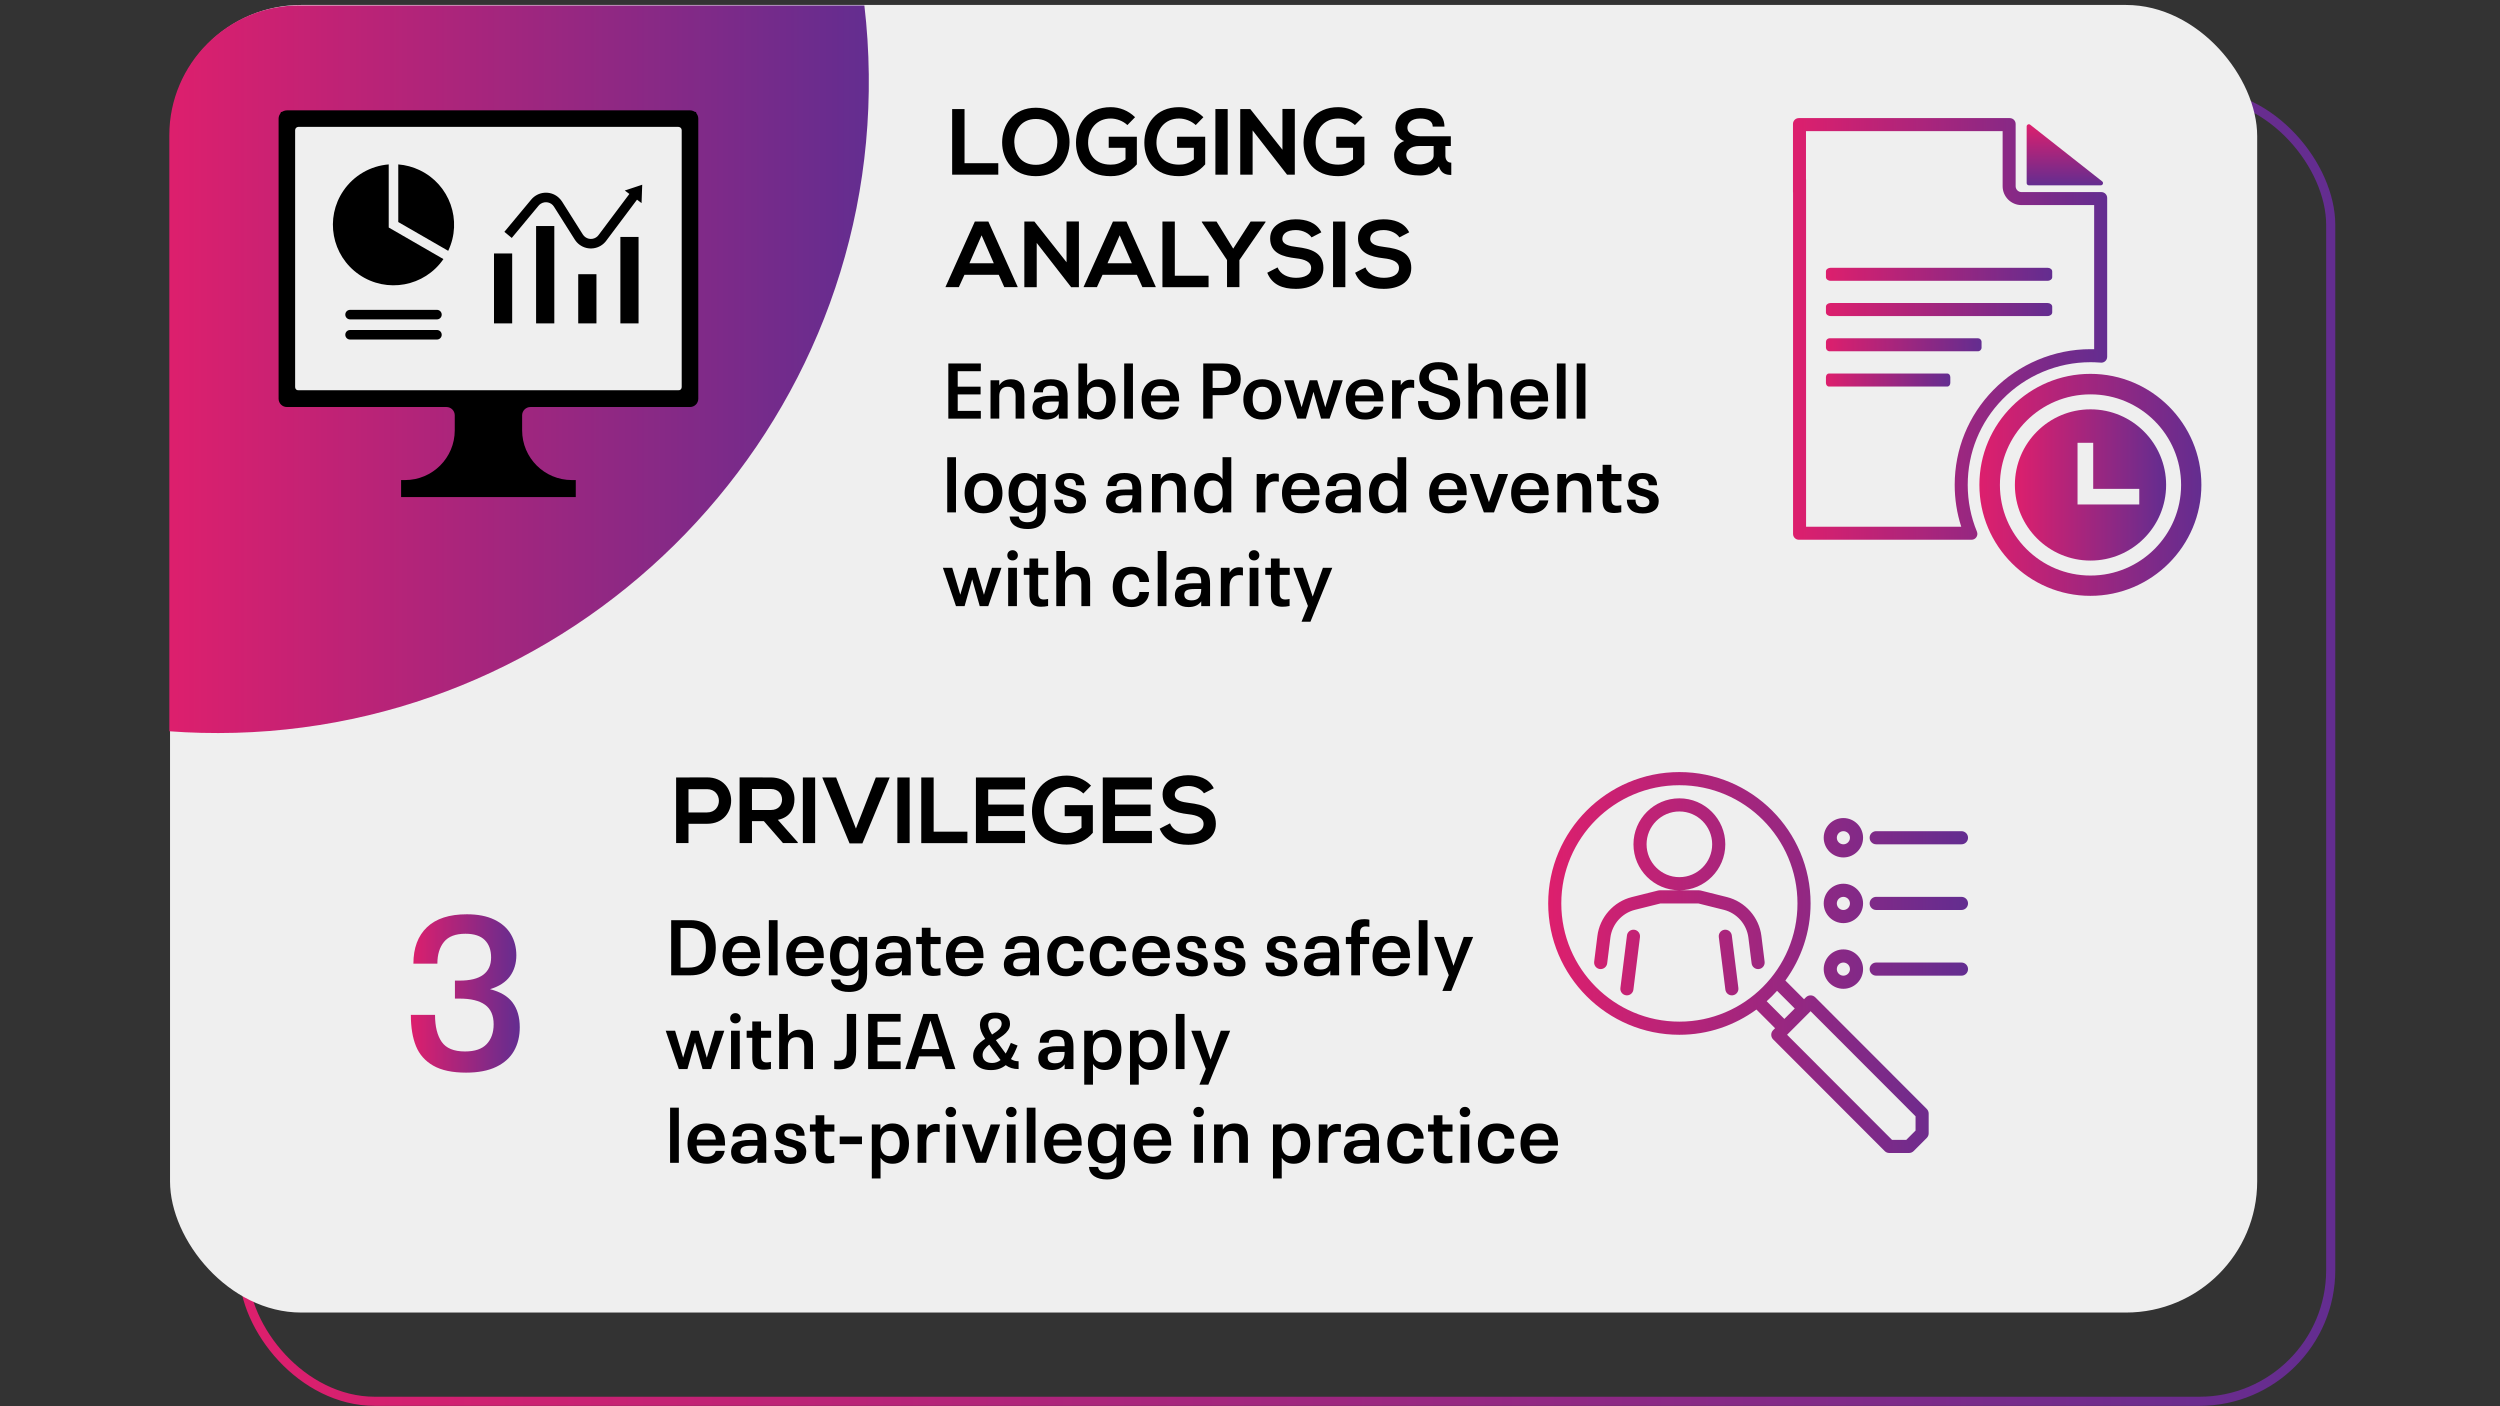 <svg viewBox="0 0 1920 1080" xmlns:xlink="http://www.w3.org/1999/xlink" xmlns="http://www.w3.org/2000/svg" id="Layer_1">
  <rect x="0" y="0" width="1920" height="1080" fill="#333333" stroke="none"/>
  <defs>
    <linearGradient gradientUnits="userSpaceOnUse" y2="574.07" x2="1793.5" y1="574.07" x1="183.56" id="linear-gradient">
      <stop stop-color="#dd1f6d" offset="0"></stop>
      <stop stop-color="#632d90" offset="1"></stop>
    </linearGradient>
    <linearGradient xlink:href="#linear-gradient" y2="283.58" x2="667.26" y1="283.58" x1="130.04" id="linear-gradient-2"></linearGradient>
    <linearGradient xlink:href="#linear-gradient" y2="762.98" x2="399.18" y1="762.98" x1="315.53" id="linear-gradient-3"></linearGradient>
    <clipPath id="clippath">
      <rect style="fill: none;" height="298.68" width="322.32" y="83.38" x="213.96"></rect>
    </clipPath>
    <linearGradient gradientUnits="userSpaceOnUse" y2="252.61" x2="1618.31" y1="252.61" x1="1377" id="Unbenannter_Verlauf_4">
      <stop stop-color="#dd1f6d" offset="0"></stop>
      <stop stop-color="#632d90" offset="1"></stop>
    </linearGradient>
    <linearGradient xlink:href="#Unbenannter_Verlauf_4" y2="264.79" x2="1521.84" y1="264.79" x1="1402.33" id="Unbenannter_Verlauf_4-2"></linearGradient>
    <linearGradient xlink:href="#Unbenannter_Verlauf_4" y2="237.72" x2="1576.1" y1="237.72" x1="1402.33" id="Unbenannter_Verlauf_4-3"></linearGradient>
    <linearGradient xlink:href="#Unbenannter_Verlauf_4" y2="210.65" x2="1576.1" y1="210.65" x1="1402.33" id="Unbenannter_Verlauf_4-4"></linearGradient>
    <linearGradient xlink:href="#Unbenannter_Verlauf_4" y2="291.85" x2="1497.84" y1="291.85" x1="1402.33" id="Unbenannter_Verlauf_4-5"></linearGradient>
    <linearGradient xlink:href="#Unbenannter_Verlauf_4" y2="142.32" x2="1585.8" y1="95.43" x1="1585.8" id="Unbenannter_Verlauf_4-6"></linearGradient>
    <clipPath id="clippath-1">
      <rect style="fill: none;" height="170.37" width="171.65" y="286.67" x="1519.51"></rect>
    </clipPath>
    <linearGradient xlink:href="#Unbenannter_Verlauf_4" y2="372.36" x2="1690.66" y1="372.36" x1="1520.17" id="Unbenannter_Verlauf_4-7"></linearGradient>
    <linearGradient xlink:href="#Unbenannter_Verlauf_4" y2="372.45" x2="1663.58" y1="372.45" x1="1547.43" id="Unbenannter_Verlauf_4-8"></linearGradient>
    <clipPath id="clippath-2">
      <rect style="fill: none;" height="292.55" width="322.45" y="592.95" x="1189"></rect>
    </clipPath>
    <linearGradient xlink:href="#linear-gradient" y2="739.23" x2="1511.45" y1="739.23" x1="1189" id="linear-gradient-4"></linearGradient>
  </defs>
  <rect style="fill: none; stroke: url(#linear-gradient); stroke-miterlimit: 10; stroke-width: 7px;" ry="100.77" rx="100.77" height="1004.23" width="1602.94" y="71.96" x="187.06"></rect>
  <rect style="fill: #efefef;" ry="100.77" rx="100.77" height="1004.23" width="1602.94" y="3.81" x="130.58"></rect>
  <path style="fill: url(#linear-gradient-2);" d="M667.23,56.9c3.32,282.48-230.32,512.97-512.73,505.93-8.2-.2-16.36-.61-24.46-1.21V103.85c0-54.82,44.85-99.67,99.67-99.67h434.12c2.05,17.31,3.18,34.9,3.39,52.72Z"></path>
  <g>
    <path d="M740.76,83.74v41.62h25.92v8.79h-35.43v-50.4h9.5Z"></path>
    <path d="M821.41,109.23c-.14,13.03-8.14,26.07-25.85,26.07s-25.92-12.75-25.92-25.99,8.5-26.57,25.92-26.57,25.99,13.32,25.85,26.5ZM778.99,109.45c.22,8.28,4.68,17.14,16.56,17.14s16.34-8.93,16.49-17.21c.14-8.5-4.61-18-16.49-18s-16.78,9.58-16.56,18.07Z"></path>
    <path d="M865.83,96.06c-3.38-3.24-8.42-5.04-12.82-5.04-10.8,0-17.35,8.21-17.35,18.58,0,8.28,4.82,16.85,17.35,16.85,3.96,0,7.42-.86,11.38-4.03v-8.93h-12.89v-8.5h21.6v21.24c-4.97,5.69-11.23,9.07-20.09,9.07-18.94,0-26.64-12.46-26.64-25.71,0-14.19,8.86-27.29,26.64-27.29,6.77,0,13.54,2.59,18.72,7.71l-5.9,6.05Z"></path>
    <path d="M918.32,96.06c-3.38-3.24-8.42-5.04-12.82-5.04-10.8,0-17.35,8.21-17.35,18.58,0,8.28,4.82,16.85,17.35,16.85,3.96,0,7.42-.86,11.38-4.03v-8.93h-12.89v-8.5h21.6v21.24c-4.97,5.69-11.23,9.07-20.09,9.07-18.94,0-26.64-12.46-26.64-25.71,0-14.19,8.86-27.29,26.64-27.29,6.77,0,13.54,2.59,18.72,7.71l-5.9,6.05Z"></path>
    <path d="M933.43,134.15v-50.4h9.43v50.4h-9.43Z"></path>
    <path d="M984.91,83.67h9.5v50.48h-5.9v.07l-26.5-34.06v33.99h-9.5v-50.4h7.71l24.7,31.25v-31.32Z"></path>
    <path d="M1040.57,96.06c-3.38-3.24-8.42-5.04-12.82-5.04-10.8,0-17.35,8.21-17.35,18.58,0,8.28,4.82,16.85,17.35,16.85,3.96,0,7.42-.86,11.38-4.03v-8.93h-12.89v-8.5h21.6v21.24c-4.97,5.69-11.23,9.07-20.09,9.07-18.94,0-26.64-12.46-26.64-25.71,0-14.19,8.86-27.29,26.64-27.29,6.77,0,13.54,2.59,18.72,7.71l-5.9,6.05Z"></path>
    <path d="M1110.05,119.46c0,2.95,1.3,5.47,4.54,5.47v9.43c-3.74,0-7.92-.86-9.5-6.62-3.31,5.4-9.07,7.06-14.4,7.06-11.02,0-19.95-3.53-20.02-15.99,0-4.25,3.1-8.93,7.78-10.51-4.54-1.44-6.77-6.26-6.77-10.22.07-10.73,10.23-15.12,19.23-15.12s18.36,3.38,18.43,14.26h-9c0-4.61-4.54-6.19-9.65-6.19-7.42,0-9.86,4.1-9.79,7.06,0,5.11,6.34,6.55,9.72,6.55h23.62v7.49h-4.18v7.34ZM1080.02,118.88c0,5.33,5.26,7.42,10.51,7.42,3.38,0,10.51-1.8,10.51-6.91v-7.27h-10.95c-6.98,0-10.08,3.74-10.08,6.77Z"></path>
    <path d="M767.04,211.04h-26.35l-4.32,9.5h-10.3l22.61-50.4h10.37l22.61,50.4h-10.37l-4.25-9.5ZM753.87,180.73l-9.36,21.46h18.72l-9.36-21.46Z"></path>
    <path d="M819.1,170.07h9.5v50.48h-5.9v.07l-26.5-34.06v33.99h-9.5v-50.4h7.71l24.7,31.25v-31.32Z"></path>
    <path d="M873.1,211.04h-26.35l-4.32,9.5h-10.3l22.61-50.4h10.37l22.61,50.4h-10.37l-4.25-9.5ZM859.92,180.73l-9.36,21.46h18.72l-9.36-21.46Z"></path>
    <path d="M902.26,170.14v41.62h25.92v8.79h-35.43v-50.4h9.5Z"></path>
    <path d="M947.11,190.95l13.39-20.81h11.45v.43l-20.09,29.16v20.81h-9.5v-20.81l-19.37-29.16v-.43h11.3l12.82,20.81Z"></path>
    <path d="M1007.23,182.31c-1.73-2.88-6.48-5.62-11.95-5.62-7.06,0-10.44,2.95-10.44,6.7,0,4.39,5.18,5.62,11.23,6.34,10.51,1.3,20.31,4.03,20.31,16.06,0,11.23-9.94,16.06-21.17,16.06-10.3,0-18.22-3.17-21.96-12.38l7.92-4.1c2.23,5.54,8.07,7.99,14.19,7.99s11.59-2.09,11.59-7.56c0-4.75-4.97-6.7-11.67-7.42-10.3-1.22-19.8-3.96-19.8-15.27,0-10.37,10.23-14.62,19.51-14.69,7.85,0,15.99,2.23,19.8,10.01l-7.56,3.89Z"></path>
    <path d="M1023.79,220.55v-50.4h9.43v50.4h-9.43Z"></path>
    <path d="M1074.7,182.31c-1.73-2.88-6.48-5.62-11.95-5.62-7.06,0-10.44,2.95-10.44,6.7,0,4.39,5.18,5.62,11.23,6.34,10.51,1.3,20.31,4.03,20.31,16.06,0,11.23-9.94,16.06-21.17,16.06-10.3,0-18.22-3.17-21.96-12.38l7.92-4.1c2.23,5.54,8.07,7.99,14.19,7.99s11.59-2.09,11.59-7.56c0-4.75-4.97-6.7-11.67-7.42-10.3-1.22-19.8-3.96-19.8-15.27,0-10.37,10.23-14.62,19.51-14.69,7.85,0,15.99,2.23,19.8,10.01l-7.56,3.89Z"></path>
  </g>
  <g>
    <rect style="fill: none;" height="270.5" width="566.78" y="279.15" x="723.22"></rect>
    <path d="M728.32,279.15h24.96v5.94h-17.76v11.88h17.58v5.94h-17.58v12.66h17.76v5.94h-24.96v-42.36Z"></path>
    <path d="M784.09,294.24c1.74,1.98,2.61,4.87,2.61,8.67v18.6h-6.72v-17.22c0-2.52-.49-4.36-1.47-5.52-.98-1.16-2.49-1.74-4.53-1.74s-3.69.62-4.83,1.86c-1.14,1.24-1.71,3.06-1.71,5.46v17.16h-6.72v-29.46h6.72v3.9c1.92-3.12,4.94-4.68,9.06-4.68,3.32,0,5.85.99,7.59,2.97Z"></path>
    <path d="M814.69,292.77c1.9,1,3.25,2.44,4.05,4.32s1.2,4.24,1.2,7.08v17.34h-6.78v-3.66c-2.04,2.92-5.28,4.38-9.72,4.38-3.44,0-6.05-.81-7.83-2.43-1.78-1.62-2.67-3.81-2.67-6.57,0-3.36,1.23-5.75,3.69-7.17,2.46-1.42,6.11-2.13,10.95-2.13h5.58v-.84c0-1.52-.18-2.78-.54-3.78-.36-1-.99-1.76-1.89-2.28-.9-.52-2.13-.78-3.69-.78-4.04,0-6.06,1.68-6.06,5.04h-6.96c0-3.16,1.11-5.62,3.33-7.38s5.43-2.64,9.63-2.64c3.24,0,5.81.5,7.71,1.5ZM811.51,314.79c1.1-1.52,1.65-3.62,1.65-6.3v-.12h-5.1c-2.72,0-4.72.31-6,.93-1.28.62-1.92,1.73-1.92,3.33,0,1.44.47,2.54,1.41,3.3.94.76,2.33,1.14,4.17,1.14,2.76,0,4.69-.76,5.79-2.28Z"></path>
    <path d="M851.32,293.37c1.88,1.4,3.26,3.27,4.14,5.61.88,2.34,1.32,4.93,1.32,7.77s-.44,5.48-1.32,7.8c-.88,2.32-2.27,4.18-4.17,5.58-1.9,1.4-4.27,2.1-7.11,2.1-4.2,0-7.32-1.64-9.36-4.92v4.2h-6.6v-42.36h6.72v16.86c2.04-3.16,5.12-4.74,9.24-4.74,2.88,0,5.26.7,7.14,2.1ZM847.92,313.8c1.14-1.78,1.71-4.13,1.71-7.05s-.58-5.27-1.74-7.05c-1.16-1.78-3.08-2.67-5.76-2.67-2.32,0-4.11.77-5.37,2.31-1.26,1.54-1.89,3.71-1.89,6.51v1.8c0,2.84.63,5.02,1.89,6.54,1.26,1.52,3.05,2.28,5.37,2.28,2.72,0,4.65-.89,5.79-2.67Z"></path>
    <path d="M863.38,279.15h6.72v42.36h-6.72v-42.36Z"></path>
    <path d="M896.05,315.72c1.18-.78,1.95-1.91,2.31-3.39h6.96c-.32,2.08-1.11,3.87-2.37,5.37s-2.86,2.63-4.8,3.39c-1.94.76-4.11,1.14-6.51,1.14-3.4,0-6.21-.67-8.43-2.01-2.22-1.34-3.85-3.17-4.89-5.49-1.04-2.32-1.56-5-1.56-8.04s.52-5.54,1.56-7.86c1.04-2.32,2.64-4.16,4.8-5.52,2.16-1.36,4.86-2.04,8.1-2.04s5.79.66,8.01,1.98c2.22,1.32,3.85,3.16,4.89,5.52.6,1.32.99,2.67,1.17,4.05.18,1.38.29,3.19.33,5.43h-21.9c.12,2.76.77,4.89,1.95,6.39s3.13,2.25,5.85,2.25c1.84,0,3.35-.39,4.53-1.17ZM886.03,298.32c-1.18,1.26-1.91,3.05-2.19,5.37h14.7c-.24-2.36-.93-4.16-2.07-5.4-1.14-1.24-2.87-1.86-5.19-1.86s-4.07.63-5.25,1.89Z"></path>
    <path d="M924.09,279.15h15.24c4.72,0,8.16,1.04,10.32,3.12s3.24,5.04,3.24,8.88-1.11,7.01-3.33,9.15c-2.22,2.14-5.63,3.21-10.23,3.21h-8.04v18h-7.2v-42.36ZM937.47,297.93c2.76,0,4.79-.54,6.09-1.62,1.3-1.08,1.95-2.76,1.95-5.04s-.65-3.89-1.95-4.95c-1.3-1.06-3.33-1.59-6.09-1.59h-6.18v13.2h6.18Z"></path>
    <path d="M961.27,320.13c-2.18-1.4-3.79-3.27-4.83-5.61-1.04-2.34-1.56-4.93-1.56-7.77s.53-5.49,1.59-7.83,2.68-4.2,4.86-5.58c2.18-1.38,4.87-2.07,8.07-2.07s6.07.7,8.25,2.1c2.18,1.4,3.78,3.27,4.8,5.61,1.02,2.34,1.53,4.93,1.53,7.77s-.52,5.49-1.56,7.83-2.65,4.2-4.83,5.58c-2.18,1.38-4.91,2.07-8.19,2.07s-5.95-.7-8.13-2.1ZM975.19,313.8c1.1-1.78,1.65-4.13,1.65-7.05s-.56-5.32-1.68-7.08c-1.12-1.76-3.04-2.64-5.76-2.64-4.92,0-7.38,3.24-7.38,9.72s2.46,9.72,7.38,9.72c2.76,0,4.69-.89,5.79-2.67Z"></path>
    <path d="M1031.25,292.05l-10.14,29.46h-6.54l-5.82-20.58-5.82,20.58h-6.6l-10.08-29.46h7.2l6.18,20.7,6.18-20.7h5.82l6.18,20.76,6.18-20.76h7.26Z"></path>
    <path d="M1052.89,315.72c1.18-.78,1.95-1.91,2.31-3.39h6.96c-.32,2.08-1.11,3.87-2.37,5.37s-2.86,2.63-4.8,3.39c-1.94.76-4.11,1.14-6.51,1.14-3.4,0-6.21-.67-8.43-2.01-2.22-1.34-3.85-3.17-4.89-5.49-1.04-2.32-1.56-5-1.56-8.04s.52-5.54,1.56-7.86c1.04-2.32,2.64-4.16,4.8-5.52,2.16-1.36,4.86-2.04,8.1-2.04s5.79.66,8.01,1.98c2.22,1.32,3.85,3.16,4.89,5.52.6,1.32.99,2.67,1.17,4.05.18,1.38.29,3.19.33,5.43h-21.9c.12,2.76.77,4.89,1.95,6.39s3.13,2.25,5.85,2.25c1.84,0,3.35-.39,4.53-1.17ZM1042.87,298.32c-1.18,1.26-1.91,3.05-2.19,5.37h14.7c-.24-2.36-.93-4.16-2.07-5.4-1.14-1.24-2.87-1.86-5.19-1.86s-4.07.63-5.25,1.89Z"></path>
    <path d="M1086.09,291.99v6c-.8-.2-1.72-.3-2.76-.3-2.48,0-4.35.77-5.61,2.31-1.26,1.54-1.89,3.75-1.89,6.63v14.88h-6.72v-29.46h6.66v3.9c.76-1.36,1.76-2.42,3-3.18,1.24-.76,2.72-1.14,4.44-1.14,1.08,0,2.04.12,2.88.36Z"></path>
    <path d="M1096.02,320.64c-2.42-1.26-4.19-2.97-5.31-5.13s-1.68-4.66-1.68-7.5h7.92c0,2.8.64,4.97,1.92,6.51,1.28,1.54,3.46,2.31,6.54,2.31,2.68,0,4.71-.59,6.09-1.77,1.38-1.18,2.07-2.75,2.07-4.71,0-1.52-.43-2.74-1.29-3.66-.86-.92-2.05-1.69-3.57-2.31-1.52-.62-3.86-1.39-7.02-2.31-2.56-.76-4.69-1.62-6.39-2.58-1.7-.96-3.01-2.18-3.93-3.66-.92-1.48-1.38-3.3-1.38-5.46,0-2.32.57-4.41,1.71-6.27s2.82-3.32,5.04-4.38c2.22-1.06,4.91-1.59,8.07-1.59,3.32,0,6.08.59,8.28,1.77,2.2,1.18,3.83,2.81,4.89,4.89,1.06,2.08,1.59,4.48,1.59,7.2h-7.44c0-2.64-.59-4.69-1.77-6.15-1.18-1.46-3.11-2.19-5.79-2.19-1.56,0-2.89.25-3.99.75-1.1.5-1.92,1.19-2.46,2.07-.54.88-.81,1.88-.81,3,0,1.44.42,2.58,1.26,3.42s1.94,1.52,3.3,2.04c1.36.52,3.62,1.24,6.78,2.16,3,.84,5.4,1.74,7.2,2.7,1.8.96,3.18,2.2,4.14,3.72s1.44,3.48,1.44,5.88c0,2.68-.62,5-1.86,6.96-1.24,1.96-3.07,3.48-5.49,4.56-2.42,1.08-5.35,1.62-8.79,1.62-3.76,0-6.85-.63-9.27-1.89Z"></path>
    <path d="M1151.1,294.21c1.74,1.96,2.61,4.86,2.61,8.7v18.6h-6.72v-17.22c0-2.52-.49-4.36-1.47-5.52-.98-1.16-2.49-1.74-4.53-1.74s-3.69.62-4.83,1.86c-1.14,1.24-1.71,3.06-1.71,5.46v17.16h-6.72v-42.36h6.72v16.8c1.92-3.12,4.94-4.68,9.06-4.68,3.32,0,5.85.98,7.59,2.94Z"></path>
    <path d="M1179.42,315.72c1.18-.78,1.95-1.91,2.31-3.39h6.96c-.32,2.08-1.11,3.87-2.37,5.37s-2.86,2.63-4.8,3.39c-1.94.76-4.11,1.14-6.51,1.14-3.4,0-6.21-.67-8.43-2.01-2.22-1.34-3.85-3.17-4.89-5.49-1.04-2.32-1.56-5-1.56-8.04s.52-5.54,1.56-7.86c1.04-2.32,2.64-4.16,4.8-5.52,2.16-1.36,4.86-2.04,8.1-2.04s5.79.66,8.01,1.98c2.22,1.32,3.85,3.16,4.89,5.52.6,1.32.99,2.67,1.17,4.05.18,1.38.29,3.19.33,5.43h-21.9c.12,2.76.77,4.89,1.95,6.39s3.13,2.25,5.85,2.25c1.84,0,3.35-.39,4.53-1.17ZM1169.4,298.32c-1.18,1.26-1.91,3.05-2.19,5.37h14.7c-.24-2.36-.93-4.16-2.07-5.4-1.14-1.24-2.87-1.86-5.19-1.86s-4.07.63-5.25,1.89Z"></path>
    <path d="M1195.65,279.15h6.72v42.36h-6.72v-42.36Z"></path>
    <path d="M1210.89,279.15h6.72v42.36h-6.72v-42.36Z"></path>
    <path d="M727.48,351.15h6.72v42.36h-6.72v-42.36Z"></path>
    <path d="M747.19,392.13c-2.18-1.4-3.79-3.27-4.83-5.61-1.04-2.34-1.56-4.93-1.56-7.77s.53-5.49,1.59-7.83,2.68-4.2,4.86-5.58c2.18-1.38,4.87-2.07,8.07-2.07s6.07.7,8.25,2.1c2.18,1.4,3.78,3.27,4.8,5.61,1.02,2.34,1.53,4.93,1.53,7.77s-.52,5.49-1.56,7.83-2.65,4.2-4.83,5.58c-2.18,1.38-4.91,2.07-8.19,2.07s-5.95-.7-8.13-2.1ZM761.11,385.8c1.1-1.78,1.65-4.13,1.65-7.05s-.56-5.32-1.68-7.08c-1.12-1.76-3.04-2.64-5.76-2.64-4.92,0-7.38,3.24-7.38,9.72s2.46,9.72,7.38,9.72c2.76,0,4.69-.89,5.79-2.67Z"></path>
    <path d="M803.08,364.05v28.62c0,4.32-1.11,7.67-3.33,10.05-2.22,2.38-5.75,3.57-10.59,3.57-3.96,0-7.17-.81-9.63-2.43s-3.85-4.01-4.17-7.17h7.08c.16,1.44.83,2.53,2.01,3.27,1.18.74,2.73,1.11,4.65,1.11,2.68,0,4.59-.7,5.73-2.1,1.14-1.4,1.71-3.24,1.71-5.52v-4.56c-1,1.68-2.31,2.95-3.93,3.81s-3.53,1.29-5.73,1.29c-2.8,0-5.12-.7-6.96-2.1-1.84-1.4-3.19-3.26-4.05-5.58-.86-2.32-1.29-4.9-1.29-7.74s.43-5.41,1.29-7.71c.86-2.3,2.21-4.14,4.05-5.52,1.84-1.38,4.16-2.07,6.96-2.07,2.2,0,4.11.43,5.73,1.29,1.62.86,2.93,2.13,3.93,3.81v-4.32h6.54ZM796.42,377.79c0-2.84-.63-5.01-1.89-6.51s-3.07-2.25-5.43-2.25c-2.64,0-4.53.88-5.67,2.64-1.14,1.76-1.71,4.08-1.71,6.96s.58,5.28,1.74,7.08c1.16,1.8,3.06,2.7,5.7,2.7,2.32,0,4.11-.75,5.37-2.25s1.89-3.67,1.89-6.51v-1.86Z"></path>
    <path d="M812.56,391.5c-2-1.9-3-4.49-3-7.77h6.66c0,3.84,1.86,5.76,5.58,5.76,1.72,0,3-.36,3.84-1.08.84-.72,1.26-1.66,1.26-2.82,0-.96-.29-1.74-.87-2.34-.58-.6-1.31-1.07-2.19-1.41-.88-.34-2.14-.71-3.78-1.11-2.04-.56-3.74-1.18-5.1-1.86-1.36-.68-2.42-1.57-3.18-2.67-.76-1.1-1.14-2.51-1.14-4.23,0-2.72.95-4.85,2.85-6.39,1.9-1.54,4.63-2.31,8.19-2.31s6.45.83,8.31,2.49c1.86,1.66,2.79,3.97,2.79,6.93h-6.42c0-1.52-.38-2.72-1.14-3.6-.76-.88-1.98-1.32-3.66-1.32-1.48,0-2.58.31-3.3.93-.72.62-1.08,1.43-1.08,2.43,0,.92.28,1.65.84,2.19.56.54,1.26.97,2.1,1.29s2.22.74,4.14,1.26c2.24.6,4.05,1.26,5.43,1.98,1.38.72,2.45,1.64,3.21,2.76.76,1.12,1.14,2.56,1.14,4.32,0,3.04-1.07,5.37-3.21,6.99-2.14,1.62-5.13,2.43-8.97,2.43-4.2,0-7.3-.95-9.3-2.85Z"></path>
    <path d="M871.21,364.77c1.9,1,3.25,2.44,4.05,4.32s1.2,4.24,1.2,7.08v17.34h-6.78v-3.66c-2.04,2.92-5.28,4.38-9.72,4.38-3.44,0-6.05-.81-7.83-2.43-1.78-1.62-2.67-3.81-2.67-6.57,0-3.36,1.23-5.75,3.69-7.17,2.46-1.42,6.11-2.13,10.95-2.13h5.58v-.84c0-1.52-.18-2.78-.54-3.78-.36-1-.99-1.76-1.89-2.28-.9-.52-2.13-.78-3.69-.78-4.04,0-6.06,1.68-6.06,5.04h-6.96c0-3.16,1.11-5.62,3.33-7.38s5.43-2.64,9.63-2.64c3.24,0,5.81.5,7.71,1.5ZM868.03,386.79c1.1-1.52,1.65-3.62,1.65-6.3v-.12h-5.1c-2.72,0-4.72.31-6,.93-1.28.62-1.92,1.73-1.92,3.33,0,1.44.47,2.54,1.41,3.3.94.76,2.33,1.14,4.17,1.14,2.76,0,4.69-.76,5.79-2.28Z"></path>
    <path d="M908.1,366.24c1.74,1.98,2.61,4.87,2.61,8.67v18.6h-6.72v-17.22c0-2.52-.49-4.36-1.47-5.52-.98-1.16-2.49-1.74-4.53-1.74s-3.69.62-4.83,1.86c-1.14,1.24-1.71,3.06-1.71,5.46v17.16h-6.72v-29.46h6.72v3.9c1.92-3.12,4.94-4.68,9.06-4.68,3.32,0,5.85.99,7.59,2.97Z"></path>
    <path d="M945.63,351.15v42.36h-6.6v-4.2c-1,1.64-2.3,2.87-3.9,3.69-1.6.82-3.42,1.23-5.46,1.23-2.84,0-5.21-.7-7.11-2.1-1.9-1.4-3.29-3.26-4.17-5.58-.88-2.32-1.32-4.92-1.32-7.8s.44-5.43,1.32-7.77c.88-2.34,2.26-4.21,4.14-5.61,1.88-1.4,4.26-2.1,7.14-2.1,2.04,0,3.84.4,5.4,1.2,1.56.8,2.84,1.98,3.84,3.54v-16.86h6.72ZM938.97,377.85c0-2.8-.63-4.97-1.89-6.51-1.26-1.54-3.05-2.31-5.37-2.31-2.68,0-4.6.89-5.76,2.67-1.16,1.78-1.74,4.13-1.74,7.05s.57,5.27,1.71,7.05c1.14,1.78,3.07,2.67,5.79,2.67,2.32,0,4.11-.76,5.37-2.28,1.26-1.52,1.89-3.7,1.89-6.54v-1.8Z"></path>
    <path d="M982.11,363.99v6c-.8-.2-1.72-.3-2.76-.3-2.48,0-4.35.77-5.61,2.31-1.26,1.54-1.89,3.75-1.89,6.63v14.88h-6.72v-29.46h6.66v3.9c.76-1.36,1.76-2.42,3-3.18,1.24-.76,2.72-1.14,4.44-1.14,1.08,0,2.04.12,2.88.36Z"></path>
    <path d="M1003.86,387.72c1.18-.78,1.95-1.91,2.31-3.39h6.96c-.32,2.08-1.11,3.87-2.37,5.37s-2.86,2.63-4.8,3.39c-1.94.76-4.11,1.14-6.51,1.14-3.4,0-6.21-.67-8.43-2.01-2.22-1.34-3.85-3.17-4.89-5.49-1.04-2.32-1.56-5-1.56-8.04s.52-5.54,1.56-7.86c1.04-2.32,2.64-4.16,4.8-5.52,2.16-1.36,4.86-2.04,8.1-2.04s5.79.66,8.01,1.98c2.22,1.32,3.85,3.16,4.89,5.52.6,1.32.99,2.67,1.17,4.05.18,1.38.29,3.19.33,5.43h-21.9c.12,2.76.77,4.89,1.95,6.39s3.13,2.25,5.85,2.25c1.84,0,3.35-.39,4.53-1.17ZM993.84,370.32c-1.18,1.26-1.91,3.05-2.19,5.37h14.7c-.24-2.36-.93-4.16-2.07-5.4-1.14-1.24-2.87-1.86-5.19-1.86s-4.07.63-5.25,1.89Z"></path>
    <path d="M1039.8,364.77c1.9,1,3.25,2.44,4.05,4.32s1.2,4.24,1.2,7.08v17.34h-6.78v-3.66c-2.04,2.92-5.28,4.38-9.72,4.38-3.44,0-6.05-.81-7.83-2.43-1.78-1.62-2.67-3.81-2.67-6.57,0-3.36,1.23-5.75,3.69-7.17,2.46-1.42,6.11-2.13,10.95-2.13h5.58v-.84c0-1.52-.18-2.78-.54-3.78-.36-1-.99-1.76-1.89-2.28-.9-.52-2.13-.78-3.69-.78-4.04,0-6.06,1.68-6.06,5.04h-6.96c0-3.16,1.11-5.62,3.33-7.38s5.43-2.64,9.63-2.64c3.24,0,5.81.5,7.71,1.5ZM1036.62,386.79c1.1-1.52,1.65-3.62,1.65-6.3v-.12h-5.1c-2.72,0-4.72.31-6,.93-1.28.62-1.92,1.73-1.92,3.33,0,1.44.47,2.54,1.41,3.3.94.76,2.33,1.14,4.17,1.14,2.76,0,4.69-.76,5.79-2.28Z"></path>
    <path d="M1079.97,351.15v42.36h-6.6v-4.2c-1,1.64-2.3,2.87-3.9,3.69-1.6.82-3.42,1.23-5.46,1.23-2.84,0-5.21-.7-7.11-2.1-1.9-1.4-3.29-3.26-4.17-5.58-.88-2.32-1.32-4.92-1.32-7.8s.44-5.43,1.32-7.77c.88-2.34,2.26-4.21,4.14-5.61,1.88-1.4,4.26-2.1,7.14-2.1,2.04,0,3.84.4,5.4,1.2,1.56.8,2.84,1.98,3.84,3.54v-16.86h6.72ZM1073.31,377.85c0-2.8-.63-4.97-1.89-6.51-1.26-1.54-3.05-2.31-5.37-2.31-2.68,0-4.6.89-5.76,2.67-1.16,1.78-1.74,4.13-1.74,7.05s.57,5.27,1.71,7.05c1.14,1.78,3.07,2.67,5.79,2.67,2.32,0,4.11-.76,5.37-2.28,1.26-1.52,1.89-3.7,1.89-6.54v-1.8Z"></path>
    <path d="M1116.9,387.72c1.18-.78,1.95-1.91,2.31-3.39h6.96c-.32,2.08-1.11,3.87-2.37,5.37s-2.86,2.63-4.8,3.39c-1.94.76-4.11,1.14-6.51,1.14-3.4,0-6.21-.67-8.43-2.01-2.22-1.34-3.85-3.17-4.89-5.49-1.04-2.32-1.56-5-1.56-8.04s.52-5.54,1.56-7.86c1.04-2.32,2.64-4.16,4.8-5.52,2.16-1.36,4.86-2.04,8.1-2.04s5.79.66,8.01,1.98c2.22,1.32,3.85,3.16,4.89,5.52.6,1.32.99,2.67,1.17,4.05.18,1.38.29,3.19.33,5.43h-21.9c.12,2.76.77,4.89,1.95,6.39s3.13,2.25,5.85,2.25c1.84,0,3.35-.39,4.53-1.17ZM1106.88,370.32c-1.18,1.26-1.91,3.05-2.19,5.37h14.7c-.24-2.36-.93-4.16-2.07-5.4-1.14-1.24-2.87-1.86-5.19-1.86s-4.07.63-5.25,1.89Z"></path>
    <path d="M1128.81,364.05h7.32l7.38,21.6,7.44-21.6h7.26l-10.8,29.46h-7.8l-10.8-29.46Z"></path>
    <path d="M1179.84,387.72c1.18-.78,1.95-1.91,2.31-3.39h6.96c-.32,2.08-1.11,3.87-2.37,5.37s-2.86,2.63-4.8,3.39c-1.94.76-4.11,1.14-6.51,1.14-3.4,0-6.21-.67-8.43-2.01-2.22-1.34-3.85-3.17-4.89-5.49-1.04-2.32-1.56-5-1.56-8.04s.52-5.54,1.56-7.86c1.04-2.32,2.64-4.16,4.8-5.52,2.16-1.36,4.86-2.04,8.1-2.04s5.79.66,8.01,1.98c2.22,1.32,3.85,3.16,4.89,5.52.6,1.32.99,2.67,1.17,4.05.18,1.38.29,3.19.33,5.43h-21.9c.12,2.76.77,4.89,1.95,6.39s3.13,2.25,5.85,2.25c1.84,0,3.35-.39,4.53-1.17ZM1169.82,370.32c-1.18,1.26-1.91,3.05-2.19,5.37h14.7c-.24-2.36-.93-4.16-2.07-5.4-1.14-1.24-2.87-1.86-5.19-1.86s-4.07.63-5.25,1.89Z"></path>
    <path d="M1219.44,366.24c1.74,1.98,2.61,4.87,2.61,8.67v18.6h-6.72v-17.22c0-2.52-.49-4.36-1.47-5.52-.98-1.16-2.49-1.74-4.53-1.74s-3.69.62-4.83,1.86c-1.14,1.24-1.71,3.06-1.71,5.46v17.16h-6.72v-29.46h6.72v3.9c1.92-3.12,4.94-4.68,9.06-4.68,3.32,0,5.85.99,7.59,2.97Z"></path>
    <path d="M1234.62,393.03c-1.3-.64-2.26-1.64-2.88-3s-.93-3.18-.93-5.46v-15.06h-4.32v-5.46h4.32v-7.08h6.72v7.08h7.74v5.46h-7.74v14.1c0,1.68.35,2.9,1.05,3.66.7.76,1.79,1.14,3.27,1.14.88,0,1.98-.14,3.3-.42v5.4c-1.88.4-3.7.6-5.46.6-2.08,0-3.77-.32-5.07-.96Z"></path>
    <path d="M1252.41,391.5c-2-1.9-3-4.49-3-7.77h6.66c0,3.84,1.86,5.76,5.58,5.76,1.72,0,3-.36,3.84-1.08.84-.72,1.26-1.66,1.26-2.82,0-.96-.29-1.74-.87-2.34-.58-.6-1.31-1.07-2.19-1.41-.88-.34-2.14-.71-3.78-1.11-2.04-.56-3.74-1.18-5.1-1.86-1.36-.68-2.42-1.57-3.18-2.67-.76-1.1-1.14-2.51-1.14-4.23,0-2.72.95-4.85,2.85-6.39,1.9-1.54,4.63-2.31,8.19-2.31s6.45.83,8.31,2.49c1.86,1.66,2.79,3.97,2.79,6.93h-6.42c0-1.52-.38-2.72-1.14-3.6-.76-.88-1.98-1.32-3.66-1.32-1.48,0-2.58.31-3.3.93-.72.62-1.08,1.43-1.08,2.43,0,.92.28,1.65.84,2.19.56.54,1.26.97,2.1,1.29s2.22.74,4.14,1.26c2.24.6,4.05,1.26,5.43,1.98,1.38.72,2.45,1.64,3.21,2.76.76,1.12,1.14,2.56,1.14,4.32,0,3.04-1.07,5.37-3.21,6.99-2.14,1.62-5.13,2.43-8.97,2.43-4.2,0-7.3-.95-9.3-2.85Z"></path>
    <path d="M769.12,436.05l-10.14,29.46h-6.54l-5.82-20.58-5.82,20.58h-6.6l-10.08-29.46h7.2l6.18,20.7,6.18-20.7h5.82l6.18,20.76,6.18-20.76h7.26Z"></path>
    <path d="M774.76,429.3c-.76-.74-1.14-1.67-1.14-2.79s.38-2.11,1.14-2.85c.76-.74,1.74-1.11,2.94-1.11,1.12,0,2.07.38,2.85,1.14.78.76,1.17,1.7,1.17,2.82s-.39,2.05-1.17,2.79c-.78.74-1.73,1.11-2.85,1.11-1.2,0-2.18-.37-2.94-1.11ZM774.28,436.05h6.72v29.46h-6.72v-29.46Z"></path>
    <path d="M794.41,465.03c-1.3-.64-2.26-1.64-2.88-3s-.93-3.18-.93-5.46v-15.06h-4.32v-5.46h4.32v-7.08h6.72v7.08h7.74v5.46h-7.74v14.1c0,1.68.35,2.9,1.05,3.66.7.76,1.79,1.14,3.27,1.14.88,0,1.98-.14,3.3-.42v5.4c-1.88.4-3.7.6-5.46.6-2.08,0-3.77-.32-5.07-.96Z"></path>
    <path d="M834.61,438.21c1.74,1.96,2.61,4.86,2.61,8.7v18.6h-6.72v-17.22c0-2.52-.49-4.36-1.47-5.52-.98-1.16-2.49-1.74-4.53-1.74s-3.69.62-4.83,1.86c-1.14,1.24-1.71,3.06-1.71,5.46v17.16h-6.72v-42.36h6.72v16.8c1.92-3.12,4.94-4.68,9.06-4.68,3.32,0,5.85.98,7.59,2.94Z"></path>
    <path d="M860.86,464.16c-2.16-1.38-3.75-3.23-4.77-5.55-1.02-2.32-1.53-4.94-1.53-7.86s.53-5.55,1.59-7.89,2.66-4.19,4.8-5.55c2.14-1.36,4.81-2.04,8.01-2.04,2.6,0,4.9.46,6.9,1.38,2,.92,3.59,2.26,4.77,4.02,1.18,1.76,1.81,3.86,1.89,6.3h-7.38c-.12-1.88-.72-3.34-1.8-4.38s-2.54-1.56-4.38-1.56c-2.56,0-4.4.9-5.52,2.7-1.12,1.8-1.68,4.14-1.68,7.02s.56,5.32,1.68,7.08,2.96,2.64,5.52,2.64c1.24,0,2.32-.25,3.24-.75.92-.5,1.62-1.19,2.1-2.07.48-.88.74-1.88.78-3h7.38c-.08,2.4-.71,4.47-1.89,6.21s-2.77,3.07-4.77,3.99c-2,.92-4.28,1.38-6.84,1.38-3.24,0-5.94-.69-8.1-2.07Z"></path>
    <path d="M889.12,423.15h6.72v42.36h-6.72v-42.36Z"></path>
    <path d="M924.07,436.77c1.9,1,3.25,2.44,4.05,4.32s1.2,4.24,1.2,7.08v17.34h-6.78v-3.66c-2.04,2.92-5.28,4.38-9.72,4.38-3.44,0-6.05-.81-7.83-2.43-1.78-1.62-2.67-3.81-2.67-6.57,0-3.36,1.23-5.75,3.69-7.17,2.46-1.42,6.11-2.13,10.95-2.13h5.58v-.84c0-1.52-.18-2.78-.54-3.78-.36-1-.99-1.76-1.89-2.28-.9-.52-2.13-.78-3.69-.78-4.04,0-6.06,1.68-6.06,5.04h-6.96c0-3.16,1.11-5.62,3.33-7.38s5.43-2.64,9.63-2.64c3.24,0,5.81.5,7.71,1.5ZM920.89,458.79c1.1-1.52,1.65-3.62,1.65-6.3v-.12h-5.1c-2.72,0-4.72.31-6,.93-1.28.62-1.92,1.73-1.92,3.33,0,1.44.47,2.54,1.41,3.3.94.76,2.33,1.14,4.17,1.14,2.76,0,4.69-.76,5.79-2.28Z"></path>
    <path d="M954.58,435.99v6c-.8-.2-1.72-.3-2.76-.3-2.48,0-4.35.77-5.61,2.31-1.26,1.54-1.89,3.75-1.89,6.63v14.88h-6.72v-29.46h6.66v3.9c.76-1.36,1.76-2.42,3-3.18,1.24-.76,2.72-1.14,4.44-1.14,1.08,0,2.04.12,2.88.36Z"></path>
    <path d="M960.21,429.3c-.76-.74-1.14-1.67-1.14-2.79s.38-2.11,1.14-2.85c.76-.74,1.74-1.11,2.94-1.11,1.12,0,2.07.38,2.85,1.14.78.76,1.17,1.7,1.17,2.82s-.39,2.05-1.17,2.79c-.78.74-1.73,1.11-2.85,1.11-1.2,0-2.18-.37-2.94-1.11ZM959.73,436.05h6.72v29.46h-6.72v-29.46Z"></path>
    <path d="M979.87,465.03c-1.3-.64-2.26-1.64-2.88-3s-.93-3.18-.93-5.46v-15.06h-4.32v-5.46h4.32v-7.08h6.72v7.08h7.74v5.46h-7.74v14.1c0,1.68.35,2.9,1.05,3.66.7.76,1.79,1.14,3.27,1.14.88,0,1.98-.14,3.3-.42v5.4c-1.88.4-3.7.6-5.46.6-2.08,0-3.77-.32-5.07-.96Z"></path>
    <path d="M1023.21,436.05l-16.8,41.46h-6.84l4.92-12.12-11.16-29.34h7.38l7.44,22.14,7.86-22.14h7.2Z"></path>
  </g>
  <g>
    <path d="M543.02,632.67h-14.26v14.83h-9.5v-50.4c7.92,0,15.84-.07,23.76-.07,24.63,0,24.7,35.64,0,35.64ZM528.76,623.95h14.26c12.17,0,12.1-17.86,0-17.86h-14.26v17.86Z"></path>
    <path d="M612.65,647.5h-11.3l-14.69-16.85h-9.14v16.85h-9.5v-50.48c7.99,0,15.99.07,23.98.07,11.88.07,18.15,7.99,18.15,16.71,0,6.91-3.17,13.9-12.75,15.84l15.27,17.21v.65ZM577.51,605.95v16.13h14.47c6.05,0,8.64-4.03,8.64-8.06s-2.66-8.07-8.64-8.07h-14.47Z"></path>
    <path d="M616.6,647.5v-50.4h9.43v50.4h-9.43Z"></path>
    <path d="M662.32,647.72h-9.87l-20.95-50.62h10.66l15.19,39.24,15.27-39.24h10.66l-20.95,50.62Z"></path>
    <path d="M689.18,647.5v-50.4h9.43v50.4h-9.43Z"></path>
    <path d="M717.04,597.1v41.62h25.92v8.79h-35.43v-50.4h9.5Z"></path>
    <path d="M787.24,647.5h-37.73v-50.4h37.73v9.22h-28.3v11.59h27.29v8.86h-27.29v11.38h28.3v9.36Z"></path>
    <path d="M832.03,609.41c-3.38-3.24-8.42-5.04-12.82-5.04-10.8,0-17.35,8.21-17.35,18.58,0,8.28,4.82,16.85,17.35,16.85,3.96,0,7.42-.86,11.38-4.03v-8.93h-12.89v-8.5h21.6v21.24c-4.97,5.69-11.23,9.07-20.09,9.07-18.94,0-26.64-12.46-26.64-25.71,0-14.19,8.86-27.29,26.64-27.29,6.77,0,13.54,2.59,18.72,7.71l-5.9,6.05Z"></path>
    <path d="M884.66,647.5h-37.73v-50.4h37.73v9.22h-28.3v11.59h27.29v8.86h-27.29v11.38h28.3v9.36Z"></path>
    <path d="M924.62,609.26c-1.73-2.88-6.48-5.62-11.95-5.62-7.06,0-10.44,2.95-10.44,6.7,0,4.39,5.18,5.62,11.23,6.34,10.51,1.3,20.31,4.03,20.31,16.06,0,11.23-9.94,16.06-21.17,16.06-10.3,0-18.22-3.17-21.96-12.38l7.92-4.1c2.23,5.54,8.07,7.99,14.19,7.99s11.59-2.09,11.59-7.56c0-4.75-4.97-6.7-11.67-7.42-10.3-1.22-19.8-3.96-19.8-15.27,0-10.37,10.23-14.62,19.51-14.69,7.85,0,15.99,2.23,19.8,10.01l-7.56,3.89Z"></path>
  </g>
  <g>
    <path d="M515.47,706.69h14.76c6.84,0,11.8,1.92,14.88,5.76,3.08,3.84,4.62,8.98,4.62,15.42s-1.55,11.68-4.65,15.48c-3.1,3.8-8.05,5.7-14.85,5.7h-14.76v-42.36ZM529.09,743.11c3.36,0,6-.64,7.92-1.92,1.92-1.28,3.25-3.03,3.99-5.25.74-2.22,1.11-4.91,1.11-8.07s-.38-5.91-1.14-8.13c-.76-2.22-2.1-3.96-4.02-5.22-1.92-1.26-4.54-1.89-7.86-1.89h-6.42v30.48h6.42Z"></path>
    <path d="M574.24,743.26c1.18-.78,1.95-1.91,2.31-3.39h6.96c-.32,2.08-1.11,3.87-2.37,5.37s-2.86,2.63-4.8,3.39c-1.94.76-4.11,1.14-6.51,1.14-3.4,0-6.21-.67-8.43-2.01-2.22-1.34-3.85-3.17-4.89-5.49-1.04-2.32-1.56-5-1.56-8.04s.52-5.54,1.56-7.86c1.04-2.32,2.64-4.16,4.8-5.52,2.16-1.36,4.86-2.04,8.1-2.04s5.79.66,8.01,1.98c2.22,1.32,3.85,3.16,4.89,5.52.6,1.32.99,2.67,1.17,4.05.18,1.38.29,3.19.33,5.43h-21.9c.12,2.76.77,4.89,1.95,6.39s3.13,2.25,5.85,2.25c1.84,0,3.35-.39,4.53-1.17ZM564.22,725.86c-1.18,1.26-1.91,3.05-2.19,5.37h14.7c-.24-2.36-.93-4.16-2.07-5.4-1.14-1.24-2.87-1.86-5.19-1.86s-4.07.63-5.25,1.89Z"></path>
    <path d="M590.47,706.69h6.72v42.36h-6.72v-42.36Z"></path>
    <path d="M623.14,743.26c1.18-.78,1.95-1.91,2.31-3.39h6.96c-.32,2.08-1.11,3.87-2.37,5.37s-2.86,2.63-4.8,3.39c-1.94.76-4.11,1.14-6.51,1.14-3.4,0-6.21-.67-8.43-2.01-2.22-1.34-3.85-3.17-4.89-5.49-1.04-2.32-1.56-5-1.56-8.04s.52-5.54,1.56-7.86c1.04-2.32,2.64-4.16,4.8-5.52,2.16-1.36,4.86-2.04,8.1-2.04s5.79.66,8.01,1.98c2.22,1.32,3.85,3.16,4.89,5.52.6,1.32.99,2.67,1.17,4.05.18,1.38.29,3.19.33,5.43h-21.9c.12,2.76.77,4.89,1.95,6.39s3.13,2.25,5.85,2.25c1.84,0,3.35-.39,4.53-1.17ZM613.12,725.86c-1.18,1.26-1.91,3.05-2.19,5.37h14.7c-.24-2.36-.93-4.16-2.07-5.4-1.14-1.24-2.87-1.86-5.19-1.86s-4.07.63-5.25,1.89Z"></path>
    <path d="M665.95,719.59v28.62c0,4.32-1.11,7.67-3.33,10.05-2.22,2.38-5.75,3.57-10.59,3.57-3.96,0-7.17-.81-9.63-2.43-2.46-1.62-3.85-4.01-4.17-7.17h7.08c.16,1.44.83,2.53,2.01,3.27,1.18.74,2.73,1.11,4.65,1.11,2.68,0,4.59-.7,5.73-2.1,1.14-1.4,1.71-3.24,1.71-5.52v-4.56c-1,1.68-2.31,2.95-3.93,3.81-1.62.86-3.53,1.29-5.73,1.29-2.8,0-5.12-.7-6.96-2.1-1.84-1.4-3.19-3.26-4.05-5.58-.86-2.32-1.29-4.9-1.29-7.74s.43-5.41,1.29-7.71c.86-2.3,2.21-4.14,4.05-5.52s4.16-2.07,6.96-2.07c2.2,0,4.11.43,5.73,1.29,1.62.86,2.93,2.13,3.93,3.81v-4.32h6.54ZM659.29,733.33c0-2.84-.63-5.01-1.89-6.51s-3.07-2.25-5.43-2.25c-2.64,0-4.53.88-5.67,2.64-1.14,1.76-1.71,4.08-1.71,6.96s.58,5.28,1.74,7.08,3.06,2.7,5.7,2.7c2.32,0,4.11-.75,5.37-2.25s1.89-3.67,1.89-6.51v-1.86Z"></path>
    <path d="M694.18,720.31c1.9,1,3.25,2.44,4.05,4.32.8,1.88,1.2,4.24,1.2,7.08v17.34h-6.78v-3.66c-2.04,2.92-5.28,4.38-9.72,4.38-3.44,0-6.05-.81-7.83-2.43-1.78-1.62-2.67-3.81-2.67-6.57,0-3.36,1.23-5.75,3.69-7.17,2.46-1.42,6.11-2.13,10.95-2.13h5.58v-.84c0-1.52-.18-2.78-.54-3.78-.36-1-.99-1.76-1.89-2.28-.9-.52-2.13-.78-3.69-.78-4.04,0-6.06,1.68-6.06,5.04h-6.96c0-3.16,1.11-5.62,3.33-7.38s5.43-2.64,9.63-2.64c3.24,0,5.81.5,7.71,1.5ZM691,742.33c1.1-1.52,1.65-3.62,1.65-6.3v-.12h-5.1c-2.72,0-4.72.31-6,.93s-1.92,1.73-1.92,3.33c0,1.44.47,2.54,1.41,3.3.94.76,2.33,1.14,4.17,1.14,2.76,0,4.69-.76,5.79-2.28Z"></path>
    <path d="M711.76,748.57c-1.3-.64-2.26-1.64-2.88-3-.62-1.36-.93-3.18-.93-5.46v-15.06h-4.32v-5.46h4.32v-7.08h6.72v7.08h7.74v5.46h-7.74v14.1c0,1.68.35,2.9,1.05,3.66.7.76,1.79,1.14,3.27,1.14.88,0,1.98-.14,3.3-.42v5.4c-1.88.4-3.7.6-5.46.6-2.08,0-3.77-.32-5.07-.96Z"></path>
    <path d="M745.78,743.26c1.18-.78,1.95-1.91,2.31-3.39h6.96c-.32,2.08-1.11,3.87-2.37,5.37s-2.86,2.63-4.8,3.39c-1.94.76-4.11,1.14-6.51,1.14-3.4,0-6.21-.67-8.43-2.01-2.22-1.34-3.85-3.17-4.89-5.49-1.04-2.32-1.56-5-1.56-8.04s.52-5.54,1.56-7.86c1.04-2.32,2.64-4.16,4.8-5.52,2.16-1.36,4.86-2.04,8.1-2.04s5.79.66,8.01,1.98c2.22,1.32,3.85,3.16,4.89,5.52.6,1.32.99,2.67,1.17,4.05.18,1.38.29,3.19.33,5.43h-21.9c.12,2.76.77,4.89,1.95,6.39s3.13,2.25,5.85,2.25c1.84,0,3.35-.39,4.53-1.17ZM735.76,725.86c-1.18,1.26-1.91,3.05-2.19,5.37h14.7c-.24-2.36-.93-4.16-2.07-5.4-1.14-1.24-2.87-1.86-5.19-1.86s-4.07.63-5.25,1.89Z"></path>
    <path d="M792.7,720.31c1.9,1,3.25,2.44,4.05,4.32.8,1.88,1.2,4.24,1.2,7.08v17.34h-6.78v-3.66c-2.04,2.92-5.28,4.38-9.72,4.38-3.44,0-6.05-.81-7.83-2.43-1.78-1.62-2.67-3.81-2.67-6.57,0-3.36,1.23-5.75,3.69-7.17,2.46-1.42,6.11-2.13,10.95-2.13h5.58v-.84c0-1.52-.18-2.78-.54-3.78-.36-1-.99-1.76-1.89-2.28-.9-.52-2.13-.78-3.69-.78-4.04,0-6.06,1.68-6.06,5.04h-6.96c0-3.16,1.11-5.62,3.33-7.38s5.43-2.64,9.63-2.64c3.24,0,5.81.5,7.71,1.5ZM789.52,742.33c1.1-1.52,1.65-3.62,1.65-6.3v-.12h-5.1c-2.72,0-4.72.31-6,.93s-1.92,1.73-1.92,3.33c0,1.44.47,2.54,1.41,3.3.94.76,2.33,1.14,4.17,1.14,2.76,0,4.69-.76,5.79-2.28Z"></path>
    <path d="M810.61,747.7c-2.16-1.38-3.75-3.23-4.77-5.55-1.02-2.32-1.53-4.94-1.53-7.86s.53-5.55,1.59-7.89c1.06-2.34,2.66-4.19,4.8-5.55,2.14-1.36,4.81-2.04,8.01-2.04,2.6,0,4.9.46,6.9,1.38,2,.92,3.59,2.26,4.77,4.02,1.18,1.76,1.81,3.86,1.89,6.3h-7.38c-.12-1.88-.72-3.34-1.8-4.38-1.08-1.04-2.54-1.56-4.38-1.56-2.56,0-4.4.9-5.52,2.7s-1.68,4.14-1.68,7.02.56,5.32,1.68,7.08c1.12,1.76,2.96,2.64,5.52,2.64,1.24,0,2.32-.25,3.24-.75.92-.5,1.62-1.19,2.1-2.07.48-.88.74-1.88.78-3h7.38c-.08,2.4-.71,4.47-1.89,6.21-1.18,1.74-2.77,3.07-4.77,3.99-2,.92-4.28,1.38-6.84,1.38-3.24,0-5.94-.69-8.1-2.07Z"></path>
    <path d="M843.25,747.7c-2.16-1.38-3.75-3.23-4.77-5.55-1.02-2.32-1.53-4.94-1.53-7.86s.53-5.55,1.59-7.89c1.06-2.34,2.66-4.19,4.8-5.55,2.14-1.36,4.81-2.04,8.01-2.04,2.6,0,4.9.46,6.9,1.38,2,.92,3.59,2.26,4.77,4.02,1.18,1.76,1.81,3.86,1.89,6.3h-7.38c-.12-1.88-.72-3.34-1.8-4.38-1.08-1.04-2.54-1.56-4.38-1.56-2.56,0-4.4.9-5.52,2.7s-1.68,4.14-1.68,7.02.56,5.32,1.68,7.08c1.12,1.76,2.96,2.64,5.52,2.64,1.24,0,2.32-.25,3.24-.75.92-.5,1.62-1.19,2.1-2.07.48-.88.74-1.88.78-3h7.38c-.08,2.4-.71,4.47-1.89,6.21-1.18,1.74-2.77,3.07-4.77,3.99-2,.92-4.28,1.38-6.84,1.38-3.24,0-5.94-.69-8.1-2.07Z"></path>
    <path d="M888.94,743.26c1.18-.78,1.95-1.91,2.31-3.39h6.96c-.32,2.08-1.11,3.87-2.37,5.37s-2.86,2.63-4.8,3.39c-1.94.76-4.11,1.14-6.51,1.14-3.4,0-6.21-.67-8.43-2.01-2.22-1.34-3.85-3.17-4.89-5.49-1.04-2.32-1.56-5-1.56-8.04s.52-5.54,1.56-7.86c1.04-2.32,2.64-4.16,4.8-5.52,2.16-1.36,4.86-2.04,8.1-2.04s5.79.66,8.01,1.98c2.22,1.32,3.85,3.16,4.89,5.52.6,1.32.99,2.67,1.17,4.05.18,1.38.29,3.19.33,5.43h-21.9c.12,2.76.77,4.89,1.95,6.39s3.13,2.25,5.85,2.25c1.84,0,3.35-.39,4.53-1.17ZM878.92,725.86c-1.18,1.26-1.91,3.05-2.19,5.37h14.7c-.24-2.36-.93-4.16-2.07-5.4-1.14-1.24-2.87-1.86-5.19-1.86s-4.07.63-5.25,1.89Z"></path>
    <path d="M906.13,747.04c-2-1.9-3-4.49-3-7.77h6.66c0,3.84,1.86,5.76,5.58,5.76,1.72,0,3-.36,3.84-1.08.84-.72,1.26-1.66,1.26-2.82,0-.96-.29-1.74-.87-2.34-.58-.6-1.31-1.07-2.19-1.41-.88-.34-2.14-.71-3.78-1.11-2.04-.56-3.74-1.18-5.1-1.86-1.36-.68-2.42-1.57-3.18-2.67-.76-1.1-1.14-2.51-1.14-4.23,0-2.72.95-4.85,2.85-6.39,1.9-1.54,4.63-2.31,8.19-2.31s6.45.83,8.31,2.49c1.86,1.66,2.79,3.97,2.79,6.93h-6.42c0-1.52-.38-2.72-1.14-3.6s-1.98-1.32-3.66-1.32c-1.48,0-2.58.31-3.3.93s-1.08,1.43-1.08,2.43c0,.92.28,1.65.84,2.19.56.54,1.26.97,2.1,1.29.84.32,2.22.74,4.14,1.26,2.24.6,4.05,1.26,5.43,1.98,1.38.72,2.45,1.64,3.21,2.76.76,1.12,1.14,2.56,1.14,4.32,0,3.04-1.07,5.37-3.21,6.99-2.14,1.62-5.13,2.43-8.97,2.43-4.2,0-7.3-.95-9.3-2.85Z"></path>
    <path d="M935.05,747.04c-2-1.9-3-4.49-3-7.77h6.66c0,3.84,1.86,5.76,5.58,5.76,1.72,0,3-.36,3.84-1.08.84-.72,1.26-1.66,1.26-2.82,0-.96-.29-1.74-.87-2.34-.58-.6-1.31-1.07-2.19-1.41-.88-.34-2.14-.71-3.78-1.11-2.04-.56-3.74-1.18-5.1-1.86-1.36-.68-2.42-1.57-3.18-2.67-.76-1.1-1.14-2.51-1.14-4.23,0-2.72.95-4.85,2.85-6.39,1.9-1.54,4.63-2.31,8.19-2.31s6.45.83,8.31,2.49c1.86,1.66,2.79,3.97,2.79,6.93h-6.42c0-1.52-.38-2.72-1.14-3.6s-1.98-1.32-3.66-1.32c-1.48,0-2.58.31-3.3.93s-1.08,1.43-1.08,2.43c0,.92.28,1.65.84,2.19.56.54,1.26.97,2.1,1.29.84.32,2.22.74,4.14,1.26,2.24.6,4.05,1.26,5.43,1.98,1.38.72,2.45,1.64,3.21,2.76.76,1.12,1.14,2.56,1.14,4.32,0,3.04-1.07,5.37-3.21,6.99-2.14,1.62-5.13,2.43-8.97,2.43-4.2,0-7.3-.95-9.3-2.85Z"></path>
    <path d="M974.95,747.04c-2-1.9-3-4.49-3-7.77h6.66c0,3.84,1.86,5.76,5.58,5.76,1.72,0,3-.36,3.84-1.08.84-.72,1.26-1.66,1.26-2.82,0-.96-.29-1.74-.87-2.34-.58-.6-1.31-1.07-2.19-1.41-.88-.34-2.14-.71-3.78-1.11-2.04-.56-3.74-1.18-5.1-1.86-1.36-.68-2.42-1.57-3.18-2.67-.76-1.1-1.14-2.51-1.14-4.23,0-2.72.95-4.85,2.85-6.39,1.9-1.54,4.63-2.31,8.19-2.31s6.45.83,8.31,2.49c1.86,1.66,2.79,3.97,2.79,6.93h-6.42c0-1.52-.38-2.72-1.14-3.6s-1.98-1.32-3.66-1.32c-1.48,0-2.58.31-3.3.93s-1.08,1.43-1.08,2.43c0,.92.28,1.65.84,2.19.56.54,1.26.97,2.1,1.29.84.32,2.22.74,4.14,1.26,2.24.6,4.05,1.26,5.43,1.98,1.38.72,2.45,1.64,3.21,2.76.76,1.12,1.14,2.56,1.14,4.32,0,3.04-1.07,5.37-3.21,6.99-2.14,1.62-5.13,2.43-8.97,2.43-4.2,0-7.3-.95-9.3-2.85Z"></path>
    <path d="M1023.21,720.31c1.9,1,3.25,2.44,4.05,4.32.8,1.88,1.2,4.24,1.2,7.08v17.34h-6.78v-3.66c-2.04,2.92-5.28,4.38-9.72,4.38-3.44,0-6.05-.81-7.83-2.43-1.78-1.62-2.67-3.81-2.67-6.57,0-3.36,1.23-5.75,3.69-7.17,2.46-1.42,6.11-2.13,10.95-2.13h5.58v-.84c0-1.52-.18-2.78-.54-3.78-.36-1-.99-1.76-1.89-2.28-.9-.52-2.13-.78-3.69-.78-4.04,0-6.06,1.68-6.06,5.04h-6.96c0-3.16,1.11-5.62,3.33-7.38s5.43-2.64,9.63-2.64c3.24,0,5.81.5,7.71,1.5ZM1020.04,742.33c1.1-1.52,1.65-3.62,1.65-6.3v-.12h-5.1c-2.72,0-4.72.31-6,.93s-1.92,1.73-1.92,3.33c0,1.44.47,2.54,1.41,3.3.94.76,2.33,1.14,4.17,1.14,2.76,0,4.69-.76,5.79-2.28Z"></path>
    <path d="M1037.76,725.05h-4.14v-5.46h4.14v-4.08c0-3.32.79-5.75,2.37-7.29,1.58-1.54,4.15-2.31,7.71-2.31,1.56,0,2.84.14,3.84.42v5.52c-1.04-.24-1.94-.36-2.7-.36-3,0-4.5,1.58-4.5,4.74v3.36h7.02v5.46h-7.02v24h-6.72v-24Z"></path>
    <path d="M1073.37,743.26c1.18-.78,1.95-1.91,2.31-3.39h6.96c-.32,2.08-1.11,3.87-2.37,5.37s-2.86,2.63-4.8,3.39c-1.94.76-4.11,1.14-6.51,1.14-3.4,0-6.21-.67-8.43-2.01-2.22-1.34-3.85-3.17-4.89-5.49-1.04-2.32-1.56-5-1.56-8.04s.52-5.54,1.56-7.86c1.04-2.32,2.64-4.16,4.8-5.52,2.16-1.36,4.86-2.04,8.1-2.04s5.79.66,8.01,1.98c2.22,1.32,3.85,3.16,4.89,5.52.6,1.32.99,2.67,1.17,4.05.18,1.38.29,3.19.33,5.43h-21.9c.12,2.76.77,4.89,1.95,6.39s3.13,2.25,5.85,2.25c1.84,0,3.35-.39,4.53-1.17ZM1063.35,725.86c-1.18,1.26-1.91,3.05-2.19,5.37h14.7c-.24-2.36-.93-4.16-2.07-5.4-1.14-1.24-2.87-1.86-5.19-1.86s-4.07.63-5.25,1.89Z"></path>
    <path d="M1089.6,706.69h6.72v42.36h-6.72v-42.36Z"></path>
    <path d="M1131.36,719.59l-16.8,41.46h-6.84l4.92-12.12-11.16-29.34h7.38l7.44,22.14,7.86-22.14h7.2Z"></path>
    <path d="M556.27,791.59l-10.14,29.46h-6.54l-5.82-20.58-5.82,20.58h-6.6l-10.08-29.46h7.2l6.18,20.7,6.18-20.7h5.82l6.18,20.76,6.18-20.76h7.26Z"></path>
    <path d="M561.91,784.84c-.76-.74-1.14-1.67-1.14-2.79s.38-2.11,1.14-2.85c.76-.74,1.74-1.11,2.94-1.11,1.12,0,2.07.38,2.85,1.14.78.76,1.17,1.7,1.17,2.82s-.39,2.05-1.17,2.79c-.78.74-1.73,1.11-2.85,1.11-1.2,0-2.18-.37-2.94-1.11ZM561.43,791.59h6.72v29.46h-6.72v-29.46Z"></path>
    <path d="M581.56,820.57c-1.3-.64-2.26-1.64-2.88-3-.62-1.36-.93-3.18-.93-5.46v-15.06h-4.32v-5.46h4.32v-7.08h6.72v7.08h7.74v5.46h-7.74v14.1c0,1.68.35,2.9,1.05,3.66.7.76,1.79,1.14,3.27,1.14.88,0,1.98-.14,3.3-.42v5.4c-1.88.4-3.7.6-5.46.6-2.08,0-3.77-.32-5.07-.96Z"></path>
    <path d="M621.76,793.75c1.74,1.96,2.61,4.86,2.61,8.7v18.6h-6.72v-17.22c0-2.52-.49-4.36-1.47-5.52-.98-1.16-2.49-1.74-4.53-1.74s-3.69.62-4.83,1.86c-1.14,1.24-1.71,3.06-1.71,5.46v17.16h-6.72v-42.36h6.72v16.8c1.92-3.12,4.94-4.68,9.06-4.68,3.32,0,5.85.98,7.59,2.94Z"></path>
    <path d="M640.69,820.99v-6.54c.76.16,1.66.24,2.7.24,1.72,0,3.08-.25,4.08-.75,1-.5,1.73-1.32,2.19-2.46.46-1.14.69-2.67.69-4.59v-28.2h7.14v29.16c0,3.08-.45,5.6-1.35,7.56-.9,1.96-2.3,3.42-4.2,4.38-1.9.96-4.39,1.44-7.47,1.44-1.4,0-2.66-.08-3.78-.24Z"></path>
    <path d="M666.73,778.69h24.96v5.94h-17.76v11.88h17.58v5.94h-17.58v12.66h17.76v5.94h-24.96v-42.36Z"></path>
    <path d="M723.25,811.33h-17.46l-3.06,9.72h-7.44l13.86-42.36h10.8l13.8,42.36h-7.44l-3.06-9.72ZM721.45,805.69l-6.84-21.72h-.12l-6.9,21.72h13.86Z"></path>
    <path d="M782.29,821.05c-2.04,0-3.86-.25-5.46-.75-1.6-.5-3.08-1.25-4.44-2.25-1.52,1.24-3.2,2.18-5.04,2.82-1.84.64-3.94.96-6.3.96-3,0-5.52-.47-7.56-1.41s-3.57-2.24-4.59-3.9c-1.02-1.66-1.53-3.55-1.53-5.67,0-2.76.82-5.16,2.46-7.2,1.64-2.04,3.9-3.98,6.78-5.82-1.44-2.2-2.47-4.14-3.09-5.82-.62-1.68-.93-3.3-.93-4.86,0-2.96.97-5.28,2.91-6.96,1.94-1.68,4.85-2.52,8.73-2.52,3.56,0,6.36.73,8.4,2.19,2.04,1.46,3.06,3.63,3.06,6.51,0,1.76-.49,3.37-1.47,4.83-.98,1.46-2.19,2.73-3.63,3.81-1.44,1.08-3.36,2.36-5.76,3.84l.42.54,7.14,9.78c1.12-1.92,2.44-4.66,3.96-8.22l5.16,2.04c-1.76,4.44-3.46,7.9-5.1,10.38.92.6,1.86,1.03,2.82,1.29.96.26,1.98.39,3.06.39v6ZM756.58,814.75c1.3,1.08,3.09,1.62,5.37,1.62,2.44,0,4.6-.76,6.48-2.28l-.6-.78-8.1-11.04c-1.64,1.24-2.9,2.49-3.78,3.75-.88,1.26-1.32,2.67-1.32,4.23,0,1.92.65,3.42,1.95,4.5ZM759.67,790.33c.48,1.2,1.22,2.6,2.22,4.2,2.4-1.44,4.23-2.8,5.49-4.08,1.26-1.28,1.89-2.72,1.89-4.32,0-1.2-.41-2.17-1.23-2.91-.82-.74-2.03-1.11-3.63-1.11-1.76,0-3.11.42-4.05,1.26-.94.84-1.41,2.02-1.41,3.54,0,1.08.24,2.22.72,3.42Z"></path>
    <path d="M819.16,792.31c1.9,1,3.25,2.44,4.05,4.32.8,1.88,1.2,4.24,1.2,7.08v17.34h-6.78v-3.66c-2.04,2.92-5.28,4.38-9.72,4.38-3.44,0-6.05-.81-7.83-2.43-1.78-1.62-2.67-3.81-2.67-6.57,0-3.36,1.23-5.75,3.69-7.17,2.46-1.42,6.11-2.13,10.95-2.13h5.58v-.84c0-1.52-.18-2.78-.54-3.78-.36-1-.99-1.76-1.89-2.28-.9-.52-2.13-.78-3.69-.78-4.04,0-6.06,1.68-6.06,5.04h-6.96c0-3.16,1.11-5.62,3.33-7.38s5.43-2.64,9.63-2.64c3.24,0,5.81.5,7.71,1.5ZM815.98,814.33c1.1-1.52,1.65-3.62,1.65-6.3v-.12h-5.1c-2.72,0-4.72.31-6,.93s-1.92,1.73-1.92,3.33c0,1.44.47,2.54,1.41,3.3.94.76,2.33,1.14,4.17,1.14,2.76,0,4.69-.76,5.79-2.28Z"></path>
    <path d="M855.79,792.91c1.88,1.4,3.26,3.26,4.14,5.58.88,2.32,1.32,4.9,1.32,7.74s-.44,5.49-1.32,7.83c-.88,2.34-2.27,4.21-4.17,5.61-1.9,1.4-4.27,2.1-7.11,2.1-4.16,0-7.24-1.56-9.24-4.68v15.96h-6.72v-41.46h6.6v4.08c1-1.64,2.29-2.86,3.87-3.66,1.58-.8,3.41-1.2,5.49-1.2,2.88,0,5.26.7,7.14,2.1ZM852.37,813.25c1.16-1.8,1.74-4.14,1.74-7.02s-.58-5.26-1.74-7.02c-1.16-1.76-3.08-2.64-5.76-2.64-2.32,0-4.11.77-5.37,2.31-1.26,1.54-1.89,3.71-1.89,6.51v1.74c0,2.8.63,4.97,1.89,6.51,1.26,1.54,3.05,2.31,5.37,2.31,2.68,0,4.6-.9,5.76-2.7Z"></path>
    <path d="M890.95,792.91c1.88,1.4,3.26,3.26,4.14,5.58.88,2.32,1.32,4.9,1.32,7.74s-.44,5.49-1.32,7.83c-.88,2.34-2.27,4.21-4.17,5.61-1.9,1.4-4.27,2.1-7.11,2.1-4.16,0-7.24-1.56-9.24-4.68v15.96h-6.72v-41.46h6.6v4.08c1-1.64,2.29-2.86,3.87-3.66,1.58-.8,3.41-1.2,5.49-1.2,2.88,0,5.26.7,7.14,2.1ZM887.53,813.25c1.16-1.8,1.74-4.14,1.74-7.02s-.58-5.26-1.74-7.02c-1.16-1.76-3.08-2.64-5.76-2.64-2.32,0-4.11.77-5.37,2.31-1.26,1.54-1.89,3.71-1.89,6.51v1.74c0,2.8.63,4.97,1.89,6.51,1.26,1.54,3.05,2.31,5.37,2.31,2.68,0,4.6-.9,5.76-2.7Z"></path>
    <path d="M903.01,778.69h6.72v42.36h-6.72v-42.36Z"></path>
    <path d="M944.77,791.59l-16.8,41.46h-6.84l4.92-12.12-11.16-29.34h7.38l7.44,22.14,7.86-22.14h7.2Z"></path>
    <path d="M514.63,850.69h6.72v42.36h-6.72v-42.36Z"></path>
    <path d="M547.3,887.26c1.18-.78,1.95-1.91,2.31-3.39h6.96c-.32,2.08-1.11,3.87-2.37,5.37s-2.86,2.63-4.8,3.39c-1.94.76-4.11,1.14-6.51,1.14-3.4,0-6.21-.67-8.43-2.01-2.22-1.34-3.85-3.17-4.89-5.49-1.04-2.32-1.56-5-1.56-8.04s.52-5.54,1.56-7.86c1.04-2.32,2.64-4.16,4.8-5.52,2.16-1.36,4.86-2.04,8.1-2.04s5.79.66,8.01,1.98c2.22,1.32,3.85,3.16,4.89,5.52.6,1.32.99,2.67,1.17,4.05.18,1.38.29,3.19.33,5.43h-21.9c.12,2.76.77,4.89,1.95,6.39s3.13,2.25,5.85,2.25c1.84,0,3.35-.39,4.53-1.17ZM537.28,869.86c-1.18,1.26-1.91,3.05-2.19,5.37h14.7c-.24-2.36-.93-4.16-2.07-5.4-1.14-1.24-2.87-1.86-5.19-1.86s-4.07.63-5.25,1.89Z"></path>
    <path d="M583.24,864.31c1.9,1,3.25,2.44,4.05,4.32.8,1.88,1.2,4.24,1.2,7.08v17.34h-6.78v-3.66c-2.04,2.92-5.28,4.38-9.72,4.38-3.44,0-6.05-.81-7.83-2.43-1.78-1.62-2.67-3.81-2.67-6.57,0-3.36,1.23-5.75,3.69-7.17,2.46-1.42,6.11-2.13,10.95-2.13h5.58v-.84c0-1.52-.18-2.78-.54-3.78-.36-1-.99-1.76-1.89-2.28-.9-.52-2.13-.78-3.69-.78-4.04,0-6.06,1.68-6.06,5.04h-6.96c0-3.16,1.11-5.62,3.33-7.38s5.43-2.64,9.63-2.64c3.24,0,5.81.5,7.71,1.5ZM580.06,886.33c1.1-1.52,1.65-3.62,1.65-6.3v-.12h-5.1c-2.72,0-4.72.31-6,.93s-1.92,1.73-1.92,3.33c0,1.44.47,2.54,1.41,3.3.94.76,2.33,1.14,4.17,1.14,2.76,0,4.69-.76,5.79-2.28Z"></path>
    <path d="M597.73,891.04c-2-1.9-3-4.49-3-7.77h6.66c0,3.84,1.86,5.76,5.58,5.76,1.72,0,3-.36,3.84-1.08.84-.72,1.26-1.66,1.26-2.82,0-.96-.29-1.74-.87-2.34-.58-.6-1.31-1.07-2.19-1.41-.88-.34-2.14-.71-3.78-1.11-2.04-.56-3.74-1.18-5.1-1.86-1.36-.68-2.42-1.57-3.18-2.67-.76-1.1-1.14-2.51-1.14-4.23,0-2.72.95-4.85,2.85-6.39,1.9-1.54,4.63-2.31,8.19-2.31s6.45.83,8.31,2.49c1.86,1.66,2.79,3.97,2.79,6.93h-6.42c0-1.52-.38-2.72-1.14-3.6s-1.98-1.32-3.66-1.32c-1.48,0-2.58.31-3.3.93s-1.08,1.43-1.08,2.43c0,.92.28,1.65.84,2.19.56.54,1.26.97,2.1,1.29.84.32,2.22.74,4.14,1.26,2.24.6,4.05,1.26,5.43,1.98,1.38.72,2.45,1.64,3.21,2.76.76,1.12,1.14,2.56,1.14,4.32,0,3.04-1.07,5.37-3.21,6.99-2.14,1.62-5.13,2.43-8.97,2.43-4.2,0-7.3-.95-9.3-2.85Z"></path>
    <path d="M630.16,892.57c-1.3-.64-2.26-1.64-2.88-3-.62-1.36-.93-3.18-.93-5.46v-15.06h-4.32v-5.46h4.32v-7.08h6.72v7.08h7.74v5.46h-7.74v14.1c0,1.68.35,2.9,1.05,3.66.7.76,1.79,1.14,3.27,1.14.88,0,1.98-.14,3.3-.42v5.4c-1.88.4-3.7.6-5.46.6-2.08,0-3.77-.32-5.07-.96Z"></path>
    <path d="M644.89,872.83h17.1v5.88h-17.1v-5.88Z"></path>
    <path d="M692.65,864.91c1.88,1.4,3.26,3.26,4.14,5.58.88,2.32,1.32,4.9,1.32,7.74s-.44,5.49-1.32,7.83c-.88,2.34-2.27,4.21-4.17,5.61-1.9,1.4-4.27,2.1-7.11,2.1-4.16,0-7.24-1.56-9.24-4.68v15.96h-6.72v-41.46h6.6v4.08c1-1.64,2.29-2.86,3.87-3.66,1.58-.8,3.41-1.2,5.49-1.2,2.88,0,5.26.7,7.14,2.1ZM689.23,885.25c1.16-1.8,1.74-4.14,1.74-7.02s-.58-5.26-1.74-7.02c-1.16-1.76-3.08-2.64-5.76-2.64-2.32,0-4.11.77-5.37,2.31-1.26,1.54-1.89,3.71-1.89,6.51v1.74c0,2.8.63,4.97,1.89,6.51,1.26,1.54,3.05,2.31,5.37,2.31,2.68,0,4.6-.9,5.76-2.7Z"></path>
    <path d="M721.69,863.53v6c-.8-.2-1.72-.3-2.76-.3-2.48,0-4.35.77-5.61,2.31s-1.89,3.75-1.89,6.63v14.88h-6.72v-29.46h6.66v3.9c.76-1.36,1.76-2.42,3-3.18,1.24-.76,2.72-1.14,4.44-1.14,1.08,0,2.04.12,2.88.36Z"></path>
    <path d="M727.33,856.84c-.76-.74-1.14-1.67-1.14-2.79s.38-2.11,1.14-2.85c.76-.74,1.74-1.11,2.94-1.11,1.12,0,2.07.38,2.85,1.14.78.76,1.17,1.7,1.17,2.82s-.39,2.05-1.17,2.79c-.78.74-1.73,1.11-2.85,1.11-1.2,0-2.18-.37-2.94-1.11ZM726.85,863.59h6.72v29.46h-6.72v-29.46Z"></path>
    <path d="M738.73,863.59h7.32l7.38,21.6,7.44-21.6h7.26l-10.8,29.46h-7.8l-10.8-29.46Z"></path>
    <path d="M773.77,856.84c-.76-.74-1.14-1.67-1.14-2.79s.38-2.11,1.14-2.85c.76-.74,1.74-1.11,2.94-1.11,1.12,0,2.07.38,2.85,1.14.78.76,1.17,1.7,1.17,2.82s-.39,2.05-1.17,2.79c-.78.74-1.73,1.11-2.85,1.11-1.2,0-2.18-.37-2.94-1.11ZM773.29,863.59h6.72v29.46h-6.72v-29.46Z"></path>
    <path d="M788.53,850.69h6.72v42.36h-6.72v-42.36Z"></path>
    <path d="M821.2,887.26c1.18-.78,1.95-1.91,2.31-3.39h6.96c-.32,2.08-1.11,3.87-2.37,5.37s-2.86,2.63-4.8,3.39c-1.94.76-4.11,1.14-6.51,1.14-3.4,0-6.21-.67-8.43-2.01-2.22-1.34-3.85-3.17-4.89-5.49-1.04-2.32-1.56-5-1.56-8.04s.52-5.54,1.56-7.86c1.04-2.32,2.64-4.16,4.8-5.52,2.16-1.36,4.86-2.04,8.1-2.04s5.79.66,8.01,1.98c2.22,1.32,3.85,3.16,4.89,5.52.6,1.32.99,2.67,1.17,4.05.18,1.38.29,3.19.33,5.43h-21.9c.12,2.76.77,4.89,1.95,6.39s3.13,2.25,5.85,2.25c1.84,0,3.35-.39,4.53-1.17ZM811.18,869.86c-1.18,1.26-1.91,3.05-2.19,5.37h14.7c-.24-2.36-.93-4.16-2.07-5.4-1.14-1.24-2.87-1.86-5.19-1.86s-4.07.63-5.25,1.89Z"></path>
    <path d="M864.01,863.59v28.62c0,4.32-1.11,7.67-3.33,10.05-2.22,2.38-5.75,3.57-10.59,3.57-3.96,0-7.17-.81-9.63-2.43-2.46-1.62-3.85-4.01-4.17-7.17h7.08c.16,1.44.83,2.53,2.01,3.27,1.18.74,2.73,1.11,4.65,1.11,2.68,0,4.59-.7,5.73-2.1,1.14-1.4,1.71-3.24,1.71-5.52v-4.56c-1,1.68-2.31,2.95-3.93,3.81-1.62.86-3.53,1.29-5.73,1.29-2.8,0-5.12-.7-6.96-2.1-1.84-1.4-3.19-3.26-4.05-5.58-.86-2.32-1.29-4.9-1.29-7.74s.43-5.41,1.29-7.71c.86-2.3,2.21-4.14,4.05-5.52s4.16-2.07,6.96-2.07c2.2,0,4.11.43,5.73,1.29,1.62.86,2.93,2.13,3.93,3.81v-4.32h6.54ZM857.35,877.33c0-2.84-.63-5.01-1.89-6.51s-3.07-2.25-5.43-2.25c-2.64,0-4.53.88-5.67,2.64-1.14,1.76-1.71,4.08-1.71,6.96s.58,5.28,1.74,7.08,3.06,2.7,5.7,2.7c2.32,0,4.11-.75,5.37-2.25s1.89-3.67,1.89-6.51v-1.86Z"></path>
    <path d="M889.96,887.26c1.18-.78,1.95-1.91,2.31-3.39h6.96c-.32,2.08-1.11,3.87-2.37,5.37s-2.86,2.63-4.8,3.39c-1.94.76-4.11,1.14-6.51,1.14-3.4,0-6.21-.67-8.43-2.01-2.22-1.34-3.85-3.17-4.89-5.49-1.04-2.32-1.56-5-1.56-8.04s.52-5.54,1.56-7.86c1.04-2.32,2.64-4.16,4.8-5.52,2.16-1.36,4.86-2.04,8.1-2.04s5.79.66,8.01,1.98c2.22,1.32,3.85,3.16,4.89,5.52.6,1.32.99,2.67,1.17,4.05.18,1.38.29,3.19.33,5.43h-21.9c.12,2.76.77,4.89,1.95,6.39s3.13,2.25,5.85,2.25c1.84,0,3.35-.39,4.53-1.17ZM879.94,869.86c-1.18,1.26-1.91,3.05-2.19,5.37h14.7c-.24-2.36-.93-4.16-2.07-5.4-1.14-1.24-2.87-1.86-5.19-1.86s-4.07.63-5.25,1.89Z"></path>
    <path d="M917.65,856.84c-.76-.74-1.14-1.67-1.14-2.79s.38-2.11,1.14-2.85c.76-.74,1.74-1.11,2.94-1.11,1.12,0,2.07.38,2.85,1.14.78.76,1.17,1.7,1.17,2.82s-.39,2.05-1.17,2.79c-.78.74-1.73,1.11-2.85,1.11-1.2,0-2.18-.37-2.94-1.11ZM917.17,863.59h6.72v29.46h-6.72v-29.46Z"></path>
    <path d="M955.78,865.78c1.74,1.98,2.61,4.87,2.61,8.67v18.6h-6.72v-17.22c0-2.52-.49-4.36-1.47-5.52-.98-1.16-2.49-1.74-4.53-1.74s-3.69.62-4.83,1.86c-1.14,1.24-1.71,3.06-1.71,5.46v17.16h-6.72v-29.46h6.72v3.9c1.92-3.12,4.94-4.68,9.06-4.68,3.32,0,5.85.99,7.59,2.97Z"></path>
    <path d="M1000.75,864.91c1.88,1.4,3.26,3.26,4.14,5.58.88,2.32,1.32,4.9,1.32,7.74s-.44,5.49-1.32,7.83c-.88,2.34-2.27,4.21-4.17,5.61-1.9,1.4-4.27,2.1-7.11,2.1-4.16,0-7.24-1.56-9.24-4.68v15.96h-6.72v-41.46h6.6v4.08c1-1.64,2.29-2.86,3.87-3.66,1.58-.8,3.41-1.2,5.49-1.2,2.88,0,5.26.7,7.14,2.1ZM997.33,885.25c1.16-1.8,1.74-4.14,1.74-7.02s-.58-5.26-1.74-7.02c-1.16-1.76-3.08-2.64-5.76-2.64-2.32,0-4.11.77-5.37,2.31-1.26,1.54-1.89,3.71-1.89,6.51v1.74c0,2.8.63,4.97,1.89,6.51,1.26,1.54,3.05,2.31,5.37,2.31,2.68,0,4.6-.9,5.76-2.7Z"></path>
    <path d="M1029.79,863.53v6c-.8-.2-1.72-.3-2.76-.3-2.48,0-4.35.77-5.61,2.31s-1.89,3.75-1.89,6.63v14.88h-6.72v-29.46h6.66v3.9c.76-1.36,1.76-2.42,3-3.18,1.24-.76,2.72-1.14,4.44-1.14,1.08,0,2.04.12,2.88.36Z"></path>
    <path d="M1053.82,864.31c1.9,1,3.25,2.44,4.05,4.32.8,1.88,1.2,4.24,1.2,7.08v17.34h-6.78v-3.66c-2.04,2.92-5.28,4.38-9.72,4.38-3.44,0-6.05-.81-7.83-2.43-1.78-1.62-2.67-3.81-2.67-6.57,0-3.36,1.23-5.75,3.69-7.17,2.46-1.42,6.11-2.13,10.95-2.13h5.58v-.84c0-1.52-.18-2.78-.54-3.78-.36-1-.99-1.76-1.89-2.28-.9-.52-2.13-.78-3.69-.78-4.04,0-6.06,1.68-6.06,5.04h-6.96c0-3.16,1.11-5.62,3.33-7.38s5.43-2.64,9.63-2.64c3.24,0,5.81.5,7.71,1.5ZM1050.64,886.33c1.1-1.52,1.65-3.62,1.65-6.3v-.12h-5.1c-2.72,0-4.72.31-6,.93s-1.92,1.73-1.92,3.33c0,1.44.47,2.54,1.41,3.3.94.76,2.33,1.14,4.17,1.14,2.76,0,4.69-.76,5.79-2.28Z"></path>
    <path d="M1071.73,891.7c-2.16-1.38-3.75-3.23-4.77-5.55-1.02-2.32-1.53-4.94-1.53-7.86s.53-5.55,1.59-7.89c1.06-2.34,2.66-4.19,4.8-5.55,2.14-1.36,4.81-2.04,8.01-2.04,2.6,0,4.9.46,6.9,1.38,2,.92,3.59,2.26,4.77,4.02,1.18,1.76,1.81,3.86,1.89,6.3h-7.38c-.12-1.88-.72-3.34-1.8-4.38-1.08-1.04-2.54-1.56-4.38-1.56-2.56,0-4.4.9-5.52,2.7s-1.68,4.14-1.68,7.02.56,5.32,1.68,7.08c1.12,1.76,2.96,2.64,5.52,2.64,1.24,0,2.32-.25,3.24-.75.92-.5,1.62-1.19,2.1-2.07.48-.88.74-1.88.78-3h7.38c-.08,2.4-.71,4.47-1.89,6.21-1.18,1.74-2.77,3.07-4.77,3.99-2,.92-4.28,1.38-6.84,1.38-3.24,0-5.94-.69-8.1-2.07Z"></path>
    <path d="M1104.88,892.57c-1.3-.64-2.26-1.64-2.88-3-.62-1.36-.93-3.18-.93-5.46v-15.06h-4.32v-5.46h4.32v-7.08h6.72v7.08h7.74v5.46h-7.74v14.1c0,1.68.35,2.9,1.05,3.66.7.76,1.79,1.14,3.27,1.14.88,0,1.98-.14,3.3-.42v5.4c-1.88.4-3.7.6-5.46.6-2.08,0-3.77-.32-5.07-.96Z"></path>
    <path d="M1122.19,856.84c-.76-.74-1.14-1.67-1.14-2.79s.38-2.11,1.14-2.85c.76-.74,1.74-1.11,2.94-1.11,1.12,0,2.07.38,2.85,1.14.78.76,1.17,1.7,1.17,2.82s-.39,2.05-1.17,2.79c-.78.74-1.73,1.11-2.85,1.11-1.2,0-2.18-.37-2.94-1.11ZM1121.71,863.59h6.72v29.46h-6.72v-29.46Z"></path>
    <path d="M1141.33,891.7c-2.16-1.38-3.75-3.23-4.77-5.55-1.02-2.32-1.53-4.94-1.53-7.86s.53-5.55,1.59-7.89c1.06-2.34,2.66-4.19,4.8-5.55,2.14-1.36,4.81-2.04,8.01-2.04,2.6,0,4.9.46,6.9,1.38,2,.92,3.59,2.26,4.77,4.02,1.18,1.76,1.81,3.86,1.89,6.3h-7.38c-.12-1.88-.72-3.34-1.8-4.38-1.08-1.04-2.54-1.56-4.38-1.56-2.56,0-4.4.9-5.52,2.7s-1.68,4.14-1.68,7.02.56,5.32,1.68,7.08c1.12,1.76,2.96,2.64,5.52,2.64,1.24,0,2.32-.25,3.24-.75.92-.5,1.62-1.19,2.1-2.07.48-.88.74-1.88.78-3h7.38c-.08,2.4-.71,4.47-1.89,6.21-1.18,1.74-2.77,3.07-4.77,3.99-2,.92-4.28,1.38-6.84,1.38-3.24,0-5.94-.69-8.1-2.07Z"></path>
    <path d="M1187.02,887.26c1.18-.78,1.95-1.91,2.31-3.39h6.96c-.32,2.08-1.11,3.87-2.37,5.37s-2.86,2.63-4.8,3.39c-1.94.76-4.11,1.14-6.51,1.14-3.4,0-6.21-.67-8.43-2.01-2.22-1.34-3.85-3.17-4.89-5.49-1.04-2.32-1.56-5-1.56-8.04s.52-5.54,1.56-7.86c1.04-2.32,2.64-4.16,4.8-5.52,2.16-1.36,4.86-2.04,8.1-2.04s5.79.66,8.01,1.98c2.22,1.32,3.85,3.16,4.89,5.52.6,1.32.99,2.67,1.17,4.05.18,1.38.29,3.19.33,5.43h-21.9c.12,2.76.77,4.89,1.95,6.39s3.13,2.25,5.85,2.25c1.84,0,3.35-.39,4.53-1.17ZM1177,869.86c-1.18,1.26-1.91,3.05-2.19,5.37h14.7c-.24-2.36-.93-4.16-2.07-5.4-1.14-1.24-2.87-1.86-5.19-1.86s-4.07.63-5.25,1.89Z"></path>
  </g>
  <path style="fill: url(#linear-gradient-3);" d="M393.67,769.97c3.67,4.88,5.51,11.2,5.51,18.98,0,6.9-1.48,12.96-4.44,18.16-2.96,5.21-7.51,9.29-13.64,12.24-6.14,2.96-13.86,4.44-23.17,4.44-10.52,0-18.9-1.78-25.15-5.34-6.25-3.56-10.68-8.57-13.31-15.04-2.63-6.46-3.94-14.46-3.94-24h18.57c0,8.88,1.7,15.78,5.09,20.71,3.4,4.93,9.37,7.4,17.91,7.4,7.56,0,13.12-1.89,16.68-5.67,3.56-3.78,5.34-8.85,5.34-15.2,0-6.79-2.19-11.78-6.57-14.96-4.38-3.18-10.96-4.77-19.72-4.77h-3.45v-13.81h3.45c8.22,0,14.32-1.5,18.33-4.52,4-3.01,6-7.42,6-13.23s-1.62-10.16-4.85-13.39c-3.23-3.23-8.19-4.85-14.87-4.85-7.56,0-13.04,2.08-16.44,6.24-3.4,4.17-5.1,9.75-5.1,16.76h-18.41c0-12.05,3.48-21.39,10.44-28.02,6.96-6.63,17.17-9.94,30.65-9.94,8.33,0,15.34,1.37,21.04,4.11,5.7,2.74,9.94,6.49,12.74,11.26,2.79,4.77,4.19,10.16,4.19,16.19s-1.64,11.61-4.93,16.11c-3.29,4.49-8.38,7.78-15.29,9.86,7.89,1.97,13.67,5.4,17.34,10.27Z"></path>
  <g>
    <rect style="fill: #efefef; stroke: #000; stroke-linecap: round; stroke-miterlimit: 10; stroke-width: 10px;" height="214" width="309" y="90.96" x="220.65"></rect>
    <g>
      <g style="clip-path: url(#clippath);">
        <path d="M229.21,97.45h291.76c1.43,0,2.58,1.11,2.58,2.55v197.32c0,1.4-1.15,2.51-2.58,2.51H229.21c-1.4,0-2.55-1.11-2.55-2.51V99.99c0-1.43,1.15-2.55,2.55-2.55ZM220.34,84.76c-3.52,0-6.38,2.83-6.38,6.35v215.13c0,3.52,2.86,6.35,6.35,6.35h122.56c3.52,0,6.38,2.86,6.38,6.38v11.55c0,21.07-17.11,38.17-38.2,38.17h-3.01v13.04h134.15v-13.04h-3c-21.09,0-38.2-17.1-38.2-38.17v-11.55c0-3.51,2.86-6.38,6.38-6.38h122.56c3.49,0,6.35-2.83,6.35-6.35V91.1c0-3.52-2.86-6.35-6.35-6.35H220.34"></path>
      </g>
      <path d="M268.79,253.45c-2.04.03-3.64,1.69-3.6,3.71.03,1.98,1.63,3.58,3.6,3.6h66.85c2.03-.03,3.63-1.69,3.6-3.69s-1.63-3.6-3.6-3.63h-66.85"></path>
      <path d="M268.79,237.98c-2.04.03-3.64,1.69-3.6,3.71.03,1.97,1.63,3.57,3.6,3.6h66.85c2.03-.03,3.63-1.69,3.6-3.69s-1.63-3.6-3.6-3.63h-66.85"></path>
      <path d="M305.87,126.27v44.26l38.35,22.1c11.04-23.19,1.23-50.92-21.97-61.96-5.15-2.46-10.7-3.95-16.37-4.4"></path>
      <path d="M298.54,126.27v48.46l42.01,24.25c-14.56,21.16-43.52,26.5-64.7,11.95-21.18-14.55-26.56-43.49-11.98-64.64,7.95-11.56,20.68-18.9,34.68-20.02"></path>
      <path d="M441.42,184l-15.96-25.27c-2.15-3.44-6.67-4.43-10.11-2.29-.65.4-1.23.91-1.72,1.51l-20.6,24.79-5.67-4.69,20.63-24.79c5.18-6.2,14.42-7.07,20.63-1.89,1.17.97,2.2,2.15,3.03,3.43l15.96,25.28c2.18,3.43,6.67,4.46,10.11,2.29.77-.49,1.43-1.09,1.94-1.8l23.69-31.62-3.52-2.63,13.39-4.46-.51,14.12-3.49-2.63-23.69,31.6c-4.84,6.49-14.02,7.8-20.49,2.97-1.43-1.08-2.66-2.4-3.6-3.91h-.03"></path>
      <path d="M476.45,181.97h13.96v66.39h-13.96v-66.39"></path>
      <path d="M444.08,248.36v-37.77h13.99v37.77h-13.99"></path>
      <path d="M411.72,248.36v-74.77h13.99v74.77h-13.99"></path>
      <path d="M393.35,248.36h-13.96v-53.7h13.96v53.7"></path>
    </g>
  </g>
  <path style="fill: url(#Unbenannter_Verlauf_4);" d="M1538.02,100.7v42.32c0,7.99,6.5,14.49,14.49,14.49h55.8v110.69c-.93-.03-1.87-.04-2.8-.04-27.97,0-55.2,11.46-74.7,31.45-19.09,19.56-29.6,45.4-29.6,72.75,0,11.06,1.69,21.84,5.03,32.17h-119.18V137.67h-.06v-36.97h151.02M1543.53,90.7h-162.04c-2.48,0-4.49,2.01-4.49,4.49v52.48h.06v262.37c0,2.48,2.01,4.49,4.49,4.49h132.59c3.21,0,5.36-3.26,4.14-6.22-4.64-11.25-7.07-23.41-7.07-35.94,0-24.77,9.49-48.07,26.76-65.77,17.75-18.19,42.2-28.43,67.54-28.43,1.01,0,2.03.02,3.05.05,1.64.05,3.27.15,4.89.28.13.01.26.02.38.02,2.45,0,4.48-1.99,4.48-4.49v-122.02c0-2.48-2.01-4.49-4.49-4.49h-61.31c-2.48,0-4.49-2.01-4.49-4.49v-47.83c0-2.48-2.01-4.49-4.49-4.49h0Z"></path>
  <path style="fill: url(#Unbenannter_Verlauf_4-2);" d="M1519.03,259.78h-113.89c-1.55,0-2.81,1.26-2.81,2.81v4.38c0,1.55,1.26,2.82,2.81,2.82h113.89c1.55,0,2.81-1.26,2.81-2.82v-4.38c0-1.55-1.26-2.81-2.81-2.81h0Z"></path>
  <path style="fill: url(#Unbenannter_Verlauf_4-3);" d="M1572.5,232.71h-166.58c-1.99,0-3.6,1.26-3.6,2.82v4.38c0,1.55,1.61,2.82,3.6,2.82h166.58c1.99,0,3.6-1.26,3.6-2.82v-4.38c0-1.55-1.61-2.82-3.6-2.82h0Z"></path>
  <path style="fill: url(#Unbenannter_Verlauf_4-4);" d="M1572.5,205.65h-166.58c-1.99,0-3.6,1.26-3.6,2.82v4.38c0,1.55,1.61,2.81,3.6,2.81h166.58c1.99,0,3.6-1.26,3.6-2.81v-4.38c0-1.55-1.61-2.82-3.6-2.82h0Z"></path>
  <path style="fill: url(#Unbenannter_Verlauf_4-5);" d="M1495.59,286.85h-91.02c-1.24,0-2.25,1.26-2.25,2.82v4.38c0,1.55,1,2.81,2.25,2.81h91.02c1.24,0,2.25-1.26,2.25-2.81v-4.38c0-1.56-1.01-2.82-2.25-2.82h0Z"></path>
  <path style="fill: url(#Unbenannter_Verlauf_4-6);" d="M1556.48,97.13v43.51c0,.93.76,1.69,1.69,1.69h55.25c1.61,0,2.31-2.03,1.05-3.02l-55.25-43.51c-1.11-.87-2.74-.08-2.74,1.33Z"></path>
  <g style="clip-path: url(#clippath-1);">
    <path style="fill: url(#Unbenannter_Verlauf_4-7);" d="M1605.41,287.12c-47,0-85.24,38.24-85.24,85.24s38.24,85.25,85.24,85.25,85.25-38.24,85.25-85.25-38.24-85.24-85.25-85.24ZM1605.5,442.02c-38.42,0-69.57-31.15-69.57-69.58s31.15-69.57,69.57-69.57,69.58,31.15,69.58,69.57-31.15,69.58-69.58,69.58Z"></path>
  </g>
  <path style="fill: url(#Unbenannter_Verlauf_4-8);" d="M1605.5,314.37c-32.08,0-58.07,26.01-58.07,58.07s26,58.08,58.07,58.08,58.08-26.01,58.08-58.08-26.01-58.07-58.08-58.07ZM1642.95,387.45h-47.4v-47.4h12.03v35.38h35.38v12.03Z"></path>
  <g style="clip-path: url(#clippath-2);">
    <path style="fill: url(#linear-gradient-4);" d="M1394.09,765.92c-1.97-1.97-5.16-1.97-7.13,0l-1.47,1.48-14.33-14.35c12.12-16.65,19.37-37.08,19.37-59.22,0-55.63-45.2-100.88-100.76-100.88s-100.76,45.25-100.76,100.88,45.2,100.88,100.76,100.88c22.12,0,42.52-7.25,59.16-19.39l14.33,14.35-1.48,1.47c-1.96,1.97-1.96,5.16,0,7.13l85.65,85.75c.95.95,2.23,1.48,3.56,1.48h15.12c1.34,0,2.61-.53,3.56-1.48l10.08-10.09c.95-.95,1.47-2.23,1.47-3.57v-15.13c0-1.34-.53-2.62-1.47-3.57l-85.65-85.75ZM1199.08,693.83c0-50.06,40.69-90.79,90.69-90.79s90.69,40.73,90.69,90.79-40.68,90.79-90.69,90.79-90.69-40.73-90.69-90.79ZM1356.8,768.94c2.81-2.51,5.47-5.19,7.99-8l13.58,13.6-7.99,8-13.58-13.6ZM1471.14,868.28l-7.12,7.13h-10.94l-80.61-80.71,18.07-18.09,80.61,80.71v10.95ZM1350.85,744.23c-.21.03-.42.04-.63.04-2.5,0-4.67-1.86-4.99-4.42l-2.47-19.77c-1.29-10.26-8.87-18.83-18.88-21.34l-19.61-4.9h-28.99l-19.61,4.9c-10.02,2.51-17.6,11.08-18.89,21.34l-2.47,19.77c-.34,2.77-2.89,4.68-5.62,4.38-2.76-.34-4.72-2.87-4.37-5.63l2.47-19.77c1.79-14.36,12.42-26.37,26.44-29.87l20.21-5.06c.4-.11.81-.16,1.22-.16h30.23c.41,0,.82.05,1.22.16l20.21,5.06c14.01,3.51,24.65,15.51,26.44,29.87l2.46,19.77c.34,2.77-1.61,5.29-4.37,5.63ZM1259.5,719.67l-5.04,40.35c-.32,2.55-2.49,4.42-4.99,4.42-.21,0-.42-.02-.63-.04-2.76-.34-4.72-2.87-4.38-5.63l5.04-40.35c.34-2.77,2.87-4.7,5.62-4.38,2.76.34,4.72,2.87,4.37,5.63ZM1330.03,718.42l5.04,40.35c.34,2.76-1.61,5.29-4.37,5.63-.21.02-.42.04-.63.04-2.5,0-4.67-1.87-4.99-4.42l-5.04-40.35c-.34-2.77,1.61-5.29,4.37-5.63,2.72-.32,5.28,1.61,5.62,4.38ZM1325.03,648.43c0-19.47-15.82-35.31-35.27-35.31s-35.26,15.84-35.26,35.31,15.82,35.31,35.26,35.31,35.27-15.84,35.27-35.31ZM1289.76,673.65c-13.89,0-25.19-11.31-25.19-25.22s11.3-25.22,25.19-25.22,25.19,11.32,25.19,25.22-11.3,25.22-25.19,25.22ZM1511.45,744.27c0,2.79-2.26,5.05-5.04,5.05h-65.5c-2.78,0-5.04-2.25-5.04-5.05s2.26-5.04,5.04-5.04h65.5c2.78,0,5.04,2.25,5.04,5.04ZM1415.72,759.4c8.33,0,15.12-6.79,15.12-15.13s-6.78-15.13-15.12-15.13-15.11,6.79-15.11,15.13,6.78,15.13,15.11,15.13ZM1415.72,739.23c2.78,0,5.04,2.26,5.04,5.04s-2.26,5.05-5.04,5.05-5.04-2.26-5.04-5.05,2.26-5.04,5.04-5.04ZM1511.45,693.83c0,2.79-2.26,5.04-5.04,5.04h-65.5c-2.78,0-5.04-2.25-5.04-5.04s2.26-5.05,5.04-5.05h65.5c2.78,0,5.04,2.25,5.04,5.05ZM1415.72,708.96c8.33,0,15.12-6.79,15.12-15.13s-6.78-15.13-15.12-15.13-15.11,6.79-15.11,15.13,6.78,15.13,15.11,15.13ZM1415.72,688.79c2.78,0,5.04,2.26,5.04,5.05s-2.26,5.04-5.04,5.04-5.04-2.26-5.04-5.04,2.26-5.05,5.04-5.05ZM1435.87,643.39c0-2.79,2.26-5.05,5.04-5.05h65.5c2.78,0,5.04,2.26,5.04,5.05s-2.26,5.04-5.04,5.04h-65.5c-2.78,0-5.04-2.25-5.04-5.04ZM1415.72,658.52c8.33,0,15.12-6.79,15.12-15.13s-6.78-15.13-15.12-15.13-15.11,6.79-15.11,15.13,6.78,15.13,15.11,15.13ZM1415.72,638.34c2.78,0,5.04,2.26,5.04,5.05s-2.26,5.04-5.04,5.04-5.04-2.26-5.04-5.04,2.26-5.05,5.04-5.05Z"></path>
  </g>
</svg>
